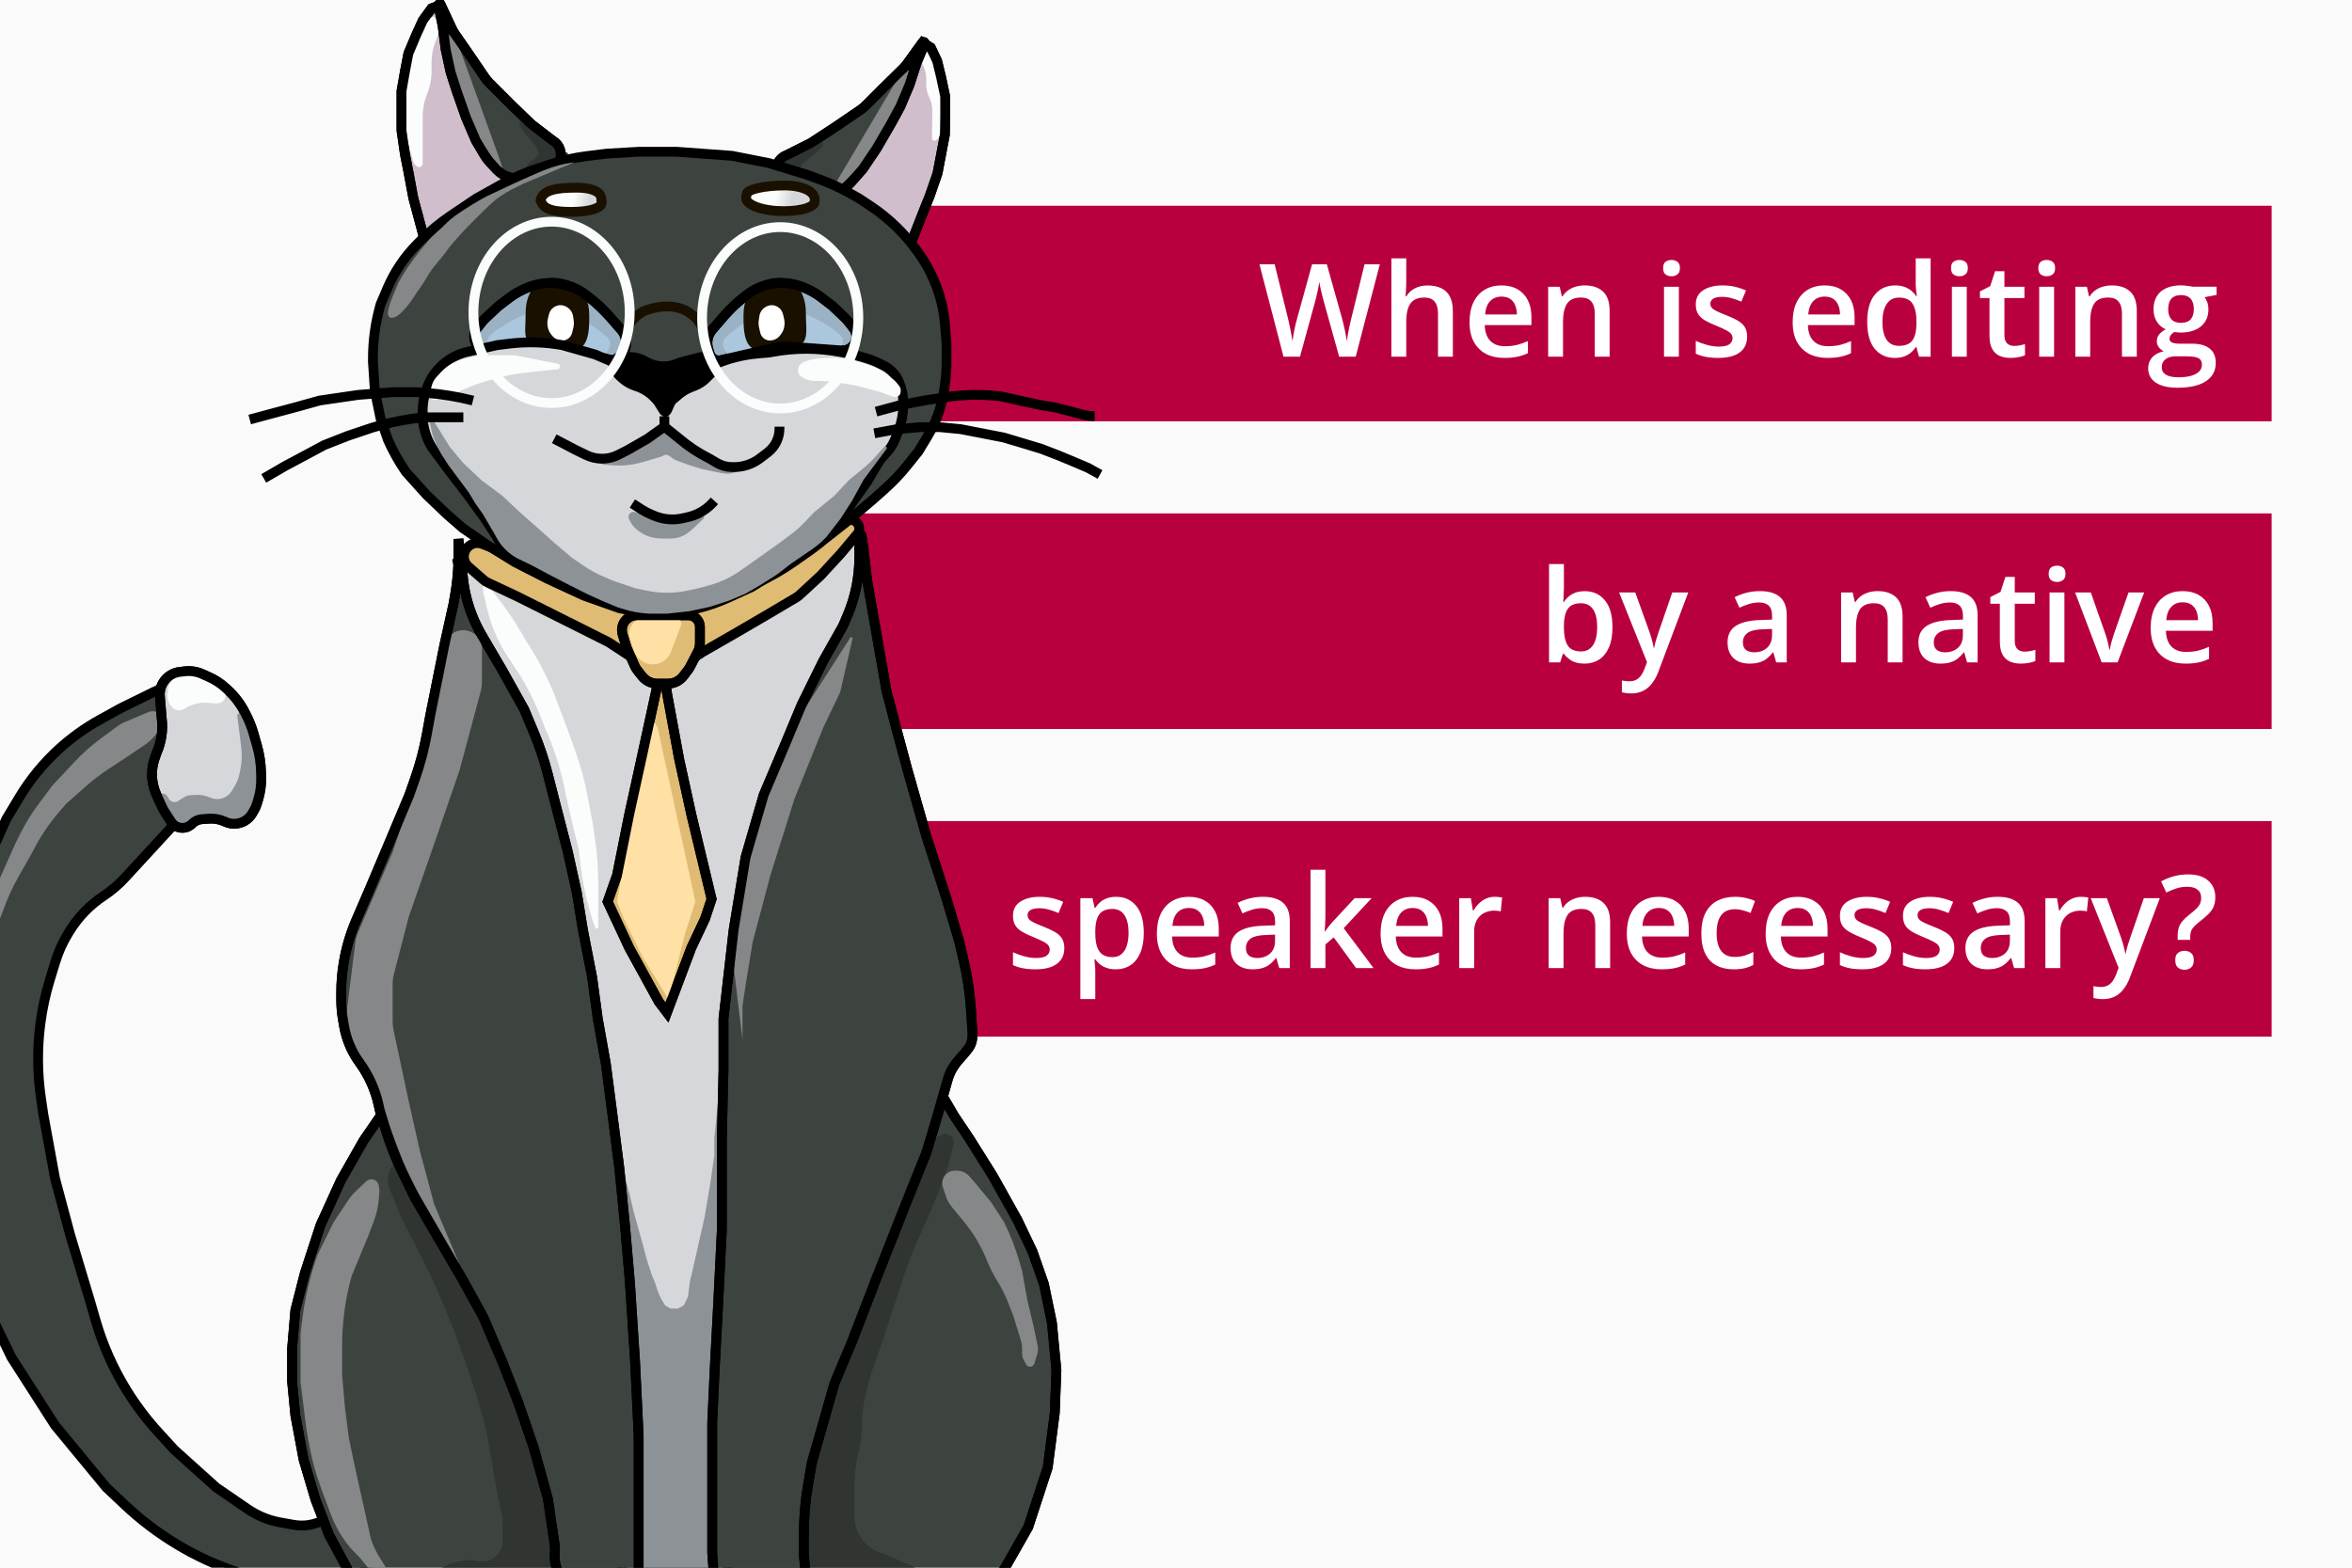 <?xml version="1.0" encoding="UTF-8"?> <svg xmlns="http://www.w3.org/2000/svg" width="1200" height="800" viewBox="0 0 1200 800" fill="none"><g clip-path="url(#clip0_112_988)"><rect width="1200" height="800" fill="#FAFAFA"></rect><rect x="383" y="105" width="776" height="110" fill="#B9003E"></rect><rect x="284" y="262" width="875" height="110" fill="#B9003E"></rect><rect x="323" y="419" width="836" height="110" fill="#B9003E"></rect><path d="M703.999 134.885L691.688 182H683.245L675.382 153.77C675.188 153.082 674.974 152.266 674.737 151.32C674.501 150.375 674.265 149.408 674.028 148.42C673.813 147.432 673.62 146.529 673.448 145.713C673.298 144.875 673.19 144.23 673.126 143.779C673.083 144.23 672.986 144.864 672.836 145.681C672.686 146.497 672.503 147.399 672.288 148.388C672.095 149.354 671.88 150.321 671.644 151.288C671.407 152.233 671.192 153.071 670.999 153.802L663.265 182H654.854L642.575 134.885H650.342L657.142 162.503C657.356 163.384 657.571 164.34 657.786 165.371C658.022 166.381 658.237 167.401 658.431 168.433C658.646 169.464 658.839 170.474 659.011 171.462C659.183 172.429 659.322 173.31 659.43 174.104C659.537 173.288 659.677 172.386 659.849 171.397C660.021 170.388 660.203 169.367 660.396 168.336C660.611 167.283 660.826 166.273 661.041 165.307C661.277 164.34 661.514 163.47 661.75 162.696L669.42 134.885H676.961L684.792 162.793C685.028 163.588 685.254 164.479 685.469 165.468C685.705 166.456 685.931 167.466 686.146 168.497C686.36 169.528 686.554 170.527 686.726 171.494C686.897 172.461 687.037 173.331 687.145 174.104C687.295 173.052 687.488 171.849 687.725 170.495C687.961 169.142 688.229 167.767 688.53 166.37C688.831 164.974 689.132 163.685 689.433 162.503L696.2 134.885H703.999ZM717.47 131.855V144.456C717.47 145.767 717.427 147.045 717.341 148.291C717.276 149.537 717.201 150.504 717.115 151.191H717.534C718.286 149.945 719.21 148.925 720.306 148.13C721.401 147.313 722.626 146.701 723.979 146.293C725.354 145.885 726.815 145.681 728.362 145.681C731.091 145.681 733.411 146.143 735.323 147.066C737.235 147.969 738.696 149.376 739.706 151.288C740.737 153.2 741.253 155.682 741.253 158.732V182H733.68V160.15C733.68 157.379 733.11 155.306 731.972 153.931C730.833 152.534 729.071 151.836 726.687 151.836C724.388 151.836 722.562 152.319 721.208 153.286C719.876 154.231 718.92 155.639 718.34 157.508C717.76 159.355 717.47 161.611 717.47 164.275V182H709.896V131.855H717.47ZM766.067 145.648C769.247 145.648 771.976 146.304 774.253 147.614C776.53 148.925 778.281 150.783 779.506 153.189C780.73 155.596 781.343 158.475 781.343 161.826V165.887H757.527C757.613 169.346 758.537 172.01 760.299 173.879C762.082 175.748 764.574 176.683 767.775 176.683C770.053 176.683 772.094 176.468 773.898 176.038C775.725 175.587 777.604 174.932 779.538 174.072V180.228C777.755 181.065 775.939 181.678 774.092 182.064C772.244 182.451 770.031 182.645 767.453 182.645C763.951 182.645 760.868 181.968 758.204 180.614C755.562 179.239 753.488 177.198 751.984 174.491C750.502 171.784 749.761 168.422 749.761 164.404C749.761 160.408 750.438 157.014 751.791 154.221C753.145 151.428 755.046 149.301 757.495 147.84C759.944 146.379 762.802 145.648 766.067 145.648ZM766.067 151.353C763.683 151.353 761.749 152.126 760.267 153.673C758.806 155.22 757.946 157.486 757.688 160.473H773.931C773.909 158.689 773.608 157.11 773.028 155.735C772.47 154.36 771.61 153.286 770.45 152.513C769.312 151.739 767.851 151.353 766.067 151.353ZM808.478 145.648C812.495 145.648 815.621 146.69 817.855 148.774C820.111 150.837 821.239 154.156 821.239 158.732V182H813.666V160.15C813.666 157.379 813.097 155.306 811.958 153.931C810.819 152.534 809.058 151.836 806.673 151.836C803.214 151.836 800.808 152.899 799.454 155.026C798.122 157.153 797.456 160.236 797.456 164.275V182H789.883V146.325H795.78L796.844 151.159H797.263C798.036 149.913 798.992 148.893 800.131 148.098C801.291 147.281 802.58 146.669 803.998 146.261C805.438 145.853 806.931 145.648 808.478 145.648ZM856.56 146.325V182H848.986V146.325H856.56ZM852.821 132.661C853.981 132.661 854.98 132.973 855.818 133.596C856.678 134.219 857.107 135.293 857.107 136.818C857.107 138.322 856.678 139.396 855.818 140.041C854.98 140.664 853.981 140.976 852.821 140.976C851.618 140.976 850.598 140.664 849.76 140.041C848.943 139.396 848.535 138.322 848.535 136.818C848.535 135.293 848.943 134.219 849.76 133.596C850.598 132.973 851.618 132.661 852.821 132.661ZM891.396 171.816C891.396 174.158 890.827 176.135 889.688 177.746C888.55 179.357 886.885 180.582 884.693 181.42C882.523 182.236 879.859 182.645 876.701 182.645C874.209 182.645 872.061 182.462 870.256 182.097C868.473 181.753 866.786 181.216 865.196 180.485V173.943C866.894 174.738 868.795 175.426 870.9 176.006C873.027 176.586 875.036 176.876 876.927 176.876C879.419 176.876 881.213 176.489 882.309 175.716C883.404 174.921 883.952 173.868 883.952 172.558C883.952 171.784 883.727 171.097 883.275 170.495C882.846 169.872 882.029 169.238 880.826 168.594C879.645 167.928 877.904 167.133 875.605 166.209C873.35 165.307 871.448 164.404 869.901 163.502C868.354 162.6 867.184 161.515 866.389 160.247C865.594 158.958 865.196 157.314 865.196 155.316C865.196 152.158 866.442 149.763 868.935 148.13C871.448 146.476 874.768 145.648 878.893 145.648C881.084 145.648 883.146 145.874 885.08 146.325C887.035 146.755 888.947 147.389 890.816 148.227L888.432 153.931C886.82 153.222 885.198 152.642 883.565 152.19C881.954 151.718 880.311 151.481 878.635 151.481C876.68 151.481 875.187 151.782 874.155 152.384C873.146 152.985 872.641 153.845 872.641 154.962C872.641 155.8 872.888 156.509 873.382 157.089C873.876 157.669 874.725 158.249 875.928 158.829C877.152 159.409 878.85 160.129 881.02 160.988C883.146 161.805 884.983 162.664 886.53 163.566C888.099 164.447 889.302 165.532 890.14 166.821C890.978 168.11 891.396 169.775 891.396 171.816ZM930.938 145.648C934.118 145.648 936.847 146.304 939.124 147.614C941.401 148.925 943.152 150.783 944.377 153.189C945.602 155.596 946.214 158.475 946.214 161.826V165.887H922.398C922.484 169.346 923.408 172.01 925.17 173.879C926.953 175.748 929.445 176.683 932.646 176.683C934.924 176.683 936.965 176.468 938.77 176.038C940.596 175.587 942.476 174.932 944.409 174.072V180.228C942.626 181.065 940.811 181.678 938.963 182.064C937.115 182.451 934.902 182.645 932.324 182.645C928.822 182.645 925.739 181.968 923.075 180.614C920.433 179.239 918.359 177.198 916.855 174.491C915.373 171.784 914.632 168.422 914.632 164.404C914.632 160.408 915.309 157.014 916.662 154.221C918.016 151.428 919.917 149.301 922.366 147.84C924.815 146.379 927.673 145.648 930.938 145.648ZM930.938 151.353C928.554 151.353 926.62 152.126 925.138 153.673C923.677 155.22 922.817 157.486 922.56 160.473H938.802C938.78 158.689 938.479 157.11 937.899 155.735C937.341 154.36 936.481 153.286 935.321 152.513C934.183 151.739 932.722 151.353 930.938 151.353ZM966.742 182.645C962.488 182.645 959.072 181.098 956.494 178.004C953.938 174.889 952.659 170.302 952.659 164.243C952.659 158.12 953.959 153.49 956.559 150.354C959.18 147.217 962.628 145.648 966.903 145.648C968.708 145.648 970.287 145.896 971.641 146.39C972.994 146.862 974.154 147.507 975.121 148.323C976.109 149.14 976.947 150.053 977.635 151.062H977.989C977.882 150.396 977.753 149.44 977.603 148.194C977.474 146.927 977.409 145.756 977.409 144.682V131.855H985.015V182H979.085L977.731 177.134H977.409C976.765 178.165 975.948 179.1 974.96 179.938C973.993 180.754 972.833 181.409 971.479 181.903C970.147 182.397 968.568 182.645 966.742 182.645ZM968.869 176.489C972.113 176.489 974.401 175.555 975.733 173.686C977.065 171.816 977.753 169.013 977.796 165.274V164.275C977.796 160.279 977.151 157.218 975.862 155.091C974.573 152.942 972.221 151.868 968.805 151.868C966.076 151.868 963.992 152.975 962.553 155.188C961.135 157.379 960.426 160.44 960.426 164.372C960.426 168.304 961.135 171.312 962.553 173.396C963.992 175.458 966.098 176.489 968.869 176.489ZM1003.45 146.325V182H995.875V146.325H1003.45ZM999.71 132.661C1000.87 132.661 1001.87 132.973 1002.71 133.596C1003.57 134.219 1004 135.293 1004 136.818C1004 138.322 1003.57 139.396 1002.71 140.041C1001.87 140.664 1000.87 140.976 999.71 140.976C998.507 140.976 997.486 140.664 996.648 140.041C995.832 139.396 995.424 138.322 995.424 136.818C995.424 135.293 995.832 134.219 996.648 133.596C997.486 132.973 998.507 132.661 999.71 132.661ZM1027.59 176.521C1028.57 176.521 1029.55 176.436 1030.52 176.264C1031.49 176.07 1032.37 175.845 1033.16 175.587V181.323C1032.32 181.688 1031.24 182 1029.91 182.258C1028.57 182.516 1027.19 182.645 1025.75 182.645C1023.73 182.645 1021.91 182.312 1020.3 181.646C1018.69 180.958 1017.41 179.787 1016.47 178.133C1015.52 176.479 1015.05 174.19 1015.05 171.269V152.094H1010.18V148.71L1015.4 146.035L1017.89 138.397H1022.66V146.325H1032.87V152.094H1022.66V171.172C1022.66 172.977 1023.11 174.319 1024.01 175.2C1024.91 176.081 1026.1 176.521 1027.59 176.521ZM1047.99 146.325V182H1040.41V146.325H1047.99ZM1044.25 132.661C1045.41 132.661 1046.41 132.973 1047.24 133.596C1048.1 134.219 1048.53 135.293 1048.53 136.818C1048.53 138.322 1048.1 139.396 1047.24 140.041C1046.41 140.664 1045.41 140.976 1044.25 140.976C1043.04 140.976 1042.02 140.664 1041.19 140.041C1040.37 139.396 1039.96 138.322 1039.96 136.818C1039.96 135.293 1040.37 134.219 1041.19 133.596C1042.02 132.973 1043.04 132.661 1044.25 132.661ZM1077.44 145.648C1081.46 145.648 1084.58 146.69 1086.82 148.774C1089.07 150.837 1090.2 154.156 1090.2 158.732V182H1082.63V160.15C1082.63 157.379 1082.06 155.306 1080.92 153.931C1079.78 152.534 1078.02 151.836 1075.64 151.836C1072.18 151.836 1069.77 152.899 1068.42 155.026C1067.08 157.153 1066.42 160.236 1066.42 164.275V182H1058.85V146.325H1064.74L1065.81 151.159H1066.23C1067 149.913 1067.96 148.893 1069.09 148.098C1070.25 147.281 1071.54 146.669 1072.96 146.261C1074.4 145.853 1075.89 145.648 1077.44 145.648ZM1110.99 197.855C1106.15 197.855 1102.45 196.985 1099.87 195.245C1097.29 193.505 1096 191.066 1096 187.93C1096 185.738 1096.69 183.88 1098.07 182.354C1099.44 180.851 1101.41 179.809 1103.96 179.229C1103 178.799 1102.16 178.133 1101.45 177.23C1100.76 176.307 1100.42 175.286 1100.42 174.169C1100.42 172.837 1100.79 171.698 1101.55 170.753C1102.3 169.808 1103.43 168.895 1104.93 168.014C1103.06 167.219 1101.56 165.93 1100.42 164.146C1099.3 162.342 1098.74 160.226 1098.74 157.798C1098.74 155.22 1099.29 153.028 1100.39 151.224C1101.48 149.397 1103.08 148.012 1105.19 147.066C1107.29 146.1 1109.84 145.616 1112.83 145.616C1113.47 145.616 1114.17 145.659 1114.92 145.745C1115.69 145.81 1116.4 145.896 1117.05 146.003C1117.71 146.089 1118.22 146.186 1118.56 146.293H1130.9V150.515L1124.85 151.643C1125.43 152.459 1125.89 153.394 1126.23 154.446C1126.58 155.478 1126.75 156.605 1126.75 157.83C1126.75 161.525 1125.47 164.437 1122.91 166.563C1120.38 168.669 1116.88 169.722 1112.41 169.722C1111.33 169.679 1110.29 169.593 1109.28 169.464C1108.51 169.937 1107.92 170.463 1107.51 171.043C1107.1 171.602 1106.9 172.235 1106.9 172.944C1106.9 173.524 1107.1 173.997 1107.51 174.362C1107.92 174.706 1108.52 174.964 1109.31 175.136C1110.13 175.308 1111.12 175.394 1112.28 175.394H1118.43C1122.34 175.394 1125.33 176.221 1127.39 177.875C1129.45 179.529 1130.49 181.957 1130.49 185.158C1130.49 189.219 1128.81 192.345 1125.46 194.536C1122.11 196.749 1117.28 197.855 1110.99 197.855ZM1111.28 192.538C1113.92 192.538 1116.14 192.28 1117.95 191.765C1119.75 191.249 1121.12 190.508 1122.04 189.541C1122.97 188.596 1123.43 187.468 1123.43 186.157C1123.43 184.997 1123.14 184.105 1122.56 183.482C1121.98 182.859 1121.11 182.43 1119.95 182.193C1118.79 181.957 1117.35 181.839 1115.63 181.839H1110.02C1108.62 181.839 1107.39 182.054 1106.32 182.483C1105.24 182.935 1104.4 183.579 1103.8 184.417C1103.22 185.255 1102.93 186.265 1102.93 187.446C1102.93 189.079 1103.65 190.336 1105.09 191.217C1106.55 192.098 1108.61 192.538 1111.28 192.538ZM1112.76 164.759C1114.97 164.759 1116.62 164.157 1117.69 162.954C1118.77 161.729 1119.3 160.011 1119.3 157.798C1119.3 155.392 1118.74 153.587 1117.63 152.384C1116.53 151.181 1114.9 150.579 1112.73 150.579C1110.6 150.579 1108.98 151.191 1107.86 152.416C1106.77 153.641 1106.22 155.456 1106.22 157.862C1106.22 160.032 1106.77 161.729 1107.86 162.954C1108.98 164.157 1110.61 164.759 1112.76 164.759ZM797.907 287.855V299.94C797.907 301.337 797.864 302.712 797.778 304.065C797.714 305.397 797.649 306.439 797.585 307.191H797.907C798.874 305.645 800.217 304.345 801.936 303.292C803.676 302.218 805.899 301.681 808.606 301.681C812.839 301.681 816.244 303.238 818.822 306.354C821.4 309.447 822.689 314.034 822.689 320.114C822.689 324.153 822.099 327.548 820.917 330.298C819.735 333.048 818.07 335.132 815.922 336.55C813.795 337.946 811.292 338.645 808.413 338.645C805.706 338.645 803.515 338.15 801.839 337.162C800.185 336.152 798.885 334.981 797.939 333.649H797.392L796.006 338H790.334V287.855H797.907ZM806.608 307.836C804.46 307.836 802.752 308.266 801.484 309.125C800.238 309.984 799.336 311.273 798.777 312.992C798.219 314.689 797.929 316.849 797.907 319.47V320.146C797.907 324.121 798.53 327.161 799.776 329.267C801.044 331.372 803.343 332.425 806.673 332.425C809.315 332.425 811.346 331.361 812.764 329.234C814.182 327.086 814.891 324.014 814.891 320.018C814.891 315.979 814.182 312.938 812.764 310.897C811.367 308.856 809.315 307.836 806.608 307.836ZM826.073 302.325H834.323L841.639 322.692C841.961 323.616 842.251 324.529 842.509 325.432C842.788 326.312 843.024 327.183 843.218 328.042C843.433 328.901 843.604 329.761 843.733 330.62H843.927C844.142 329.503 844.442 328.257 844.829 326.882C845.237 325.485 845.688 324.089 846.183 322.692L853.208 302.325H861.361L846.054 342.898C845.173 345.219 844.088 347.195 842.799 348.828C841.531 350.482 840.027 351.729 838.287 352.566C836.547 353.426 834.56 353.855 832.325 353.855C831.251 353.855 830.316 353.791 829.521 353.662C828.727 353.555 828.05 353.437 827.491 353.308V347.249C827.942 347.356 828.512 347.453 829.199 347.539C829.887 347.625 830.596 347.668 831.326 347.668C832.68 347.668 833.851 347.399 834.839 346.862C835.827 346.325 836.665 345.562 837.353 344.574C838.04 343.607 838.609 342.501 839.061 341.255L840.317 337.903L826.073 302.325ZM897.906 301.648C902.418 301.648 905.823 302.647 908.122 304.646C910.442 306.644 911.603 309.759 911.603 313.991V338H906.221L904.771 332.94H904.513C903.503 334.229 902.461 335.293 901.387 336.131C900.312 336.969 899.066 337.592 897.648 338C896.252 338.43 894.544 338.645 892.524 338.645C890.397 338.645 888.496 338.258 886.82 337.484C885.145 336.689 883.823 335.486 882.856 333.875C881.89 332.264 881.406 330.223 881.406 327.752C881.406 324.078 882.771 321.317 885.499 319.47C888.249 317.622 892.396 316.602 897.938 316.408L904.126 316.183V314.313C904.126 311.843 903.546 310.081 902.386 309.028C901.247 307.976 899.636 307.449 897.552 307.449C895.769 307.449 894.039 307.707 892.363 308.223C890.688 308.738 889.055 309.372 887.465 310.124L885.016 304.774C886.756 303.851 888.732 303.099 890.945 302.519C893.18 301.938 895.5 301.648 897.906 301.648ZM904.094 320.952L899.485 321.113C895.704 321.242 893.051 321.887 891.525 323.047C890 324.207 889.237 325.797 889.237 327.816C889.237 329.578 889.764 330.867 890.816 331.684C891.869 332.479 893.255 332.876 894.974 332.876C897.595 332.876 899.765 332.135 901.483 330.652C903.224 329.148 904.094 326.946 904.094 324.046V320.952ZM957.944 301.648C961.962 301.648 965.088 302.69 967.322 304.774C969.578 306.837 970.706 310.156 970.706 314.732V338H963.133V316.15C963.133 313.379 962.563 311.306 961.425 309.931C960.286 308.534 958.524 307.836 956.14 307.836C952.681 307.836 950.274 308.899 948.921 311.026C947.589 313.153 946.923 316.236 946.923 320.275V338H939.35V302.325H945.247L946.311 307.159H946.729C947.503 305.913 948.459 304.893 949.598 304.098C950.758 303.281 952.047 302.669 953.465 302.261C954.904 301.853 956.397 301.648 957.944 301.648ZM995.295 301.648C999.807 301.648 1003.21 302.647 1005.51 304.646C1007.83 306.644 1008.99 309.759 1008.99 313.991V338H1003.61L1002.16 332.94H1001.9C1000.89 334.229 999.85 335.293 998.775 336.131C997.701 336.969 996.455 337.592 995.037 338C993.641 338.43 991.933 338.645 989.913 338.645C987.786 338.645 985.885 338.258 984.209 337.484C982.533 336.689 981.212 335.486 980.245 333.875C979.278 332.264 978.795 330.223 978.795 327.752C978.795 324.078 980.159 321.317 982.888 319.47C985.638 317.622 989.784 316.602 995.327 316.408L1001.51 316.183V314.313C1001.51 311.843 1000.93 310.081 999.774 309.028C998.636 307.976 997.024 307.449 994.94 307.449C993.157 307.449 991.428 307.707 989.752 308.223C988.076 308.738 986.443 309.372 984.854 310.124L982.404 304.774C984.145 303.851 986.121 303.099 988.334 302.519C990.568 301.938 992.889 301.648 995.295 301.648ZM1001.48 320.952L996.874 321.113C993.093 321.242 990.439 321.887 988.914 323.047C987.389 324.207 986.626 325.797 986.626 327.816C986.626 329.578 987.152 330.867 988.205 331.684C989.258 332.479 990.644 332.876 992.362 332.876C994.983 332.876 997.153 332.135 998.872 330.652C1000.61 329.148 1001.48 326.946 1001.48 324.046V320.952ZM1032.87 332.521C1033.86 332.521 1034.84 332.436 1035.8 332.264C1036.77 332.07 1037.65 331.845 1038.45 331.587V337.323C1037.61 337.688 1036.52 338 1035.19 338.258C1033.86 338.516 1032.47 338.645 1031.03 338.645C1029.01 338.645 1027.2 338.312 1025.59 337.646C1023.98 336.958 1022.7 335.787 1021.75 334.133C1020.81 332.479 1020.33 330.19 1020.33 327.269V308.094H1015.47V304.71L1020.69 302.035L1023.17 294.397H1027.94V302.325H1038.16V308.094H1027.94V327.172C1027.94 328.977 1028.39 330.319 1029.29 331.2C1030.2 332.081 1031.39 332.521 1032.87 332.521ZM1053.27 302.325V338H1045.7V302.325H1053.27ZM1049.53 288.661C1050.69 288.661 1051.69 288.973 1052.53 289.596C1053.39 290.219 1053.82 291.293 1053.82 292.818C1053.82 294.322 1053.39 295.396 1052.53 296.041C1051.69 296.664 1050.69 296.976 1049.53 296.976C1048.33 296.976 1047.31 296.664 1046.47 296.041C1045.65 295.396 1045.25 294.322 1045.25 292.818C1045.25 291.293 1045.65 290.219 1046.47 289.596C1047.31 288.973 1048.33 288.661 1049.53 288.661ZM1072.28 338L1058.72 302.325H1066.74L1074.09 323.272C1074.56 324.604 1074.99 326.044 1075.38 327.591C1075.76 329.138 1076.03 330.438 1076.18 331.49H1076.44C1076.59 330.395 1076.88 329.084 1077.31 327.559C1077.74 326.012 1078.18 324.583 1078.63 323.272L1085.98 302.325H1093.97L1080.41 338H1072.28ZM1113.6 301.648C1116.78 301.648 1119.51 302.304 1121.78 303.614C1124.06 304.925 1125.81 306.783 1127.04 309.189C1128.26 311.596 1128.87 314.475 1128.87 317.826V321.887H1105.06C1105.14 325.346 1106.07 328.01 1107.83 329.879C1109.61 331.748 1112.11 332.683 1115.31 332.683C1117.58 332.683 1119.62 332.468 1121.43 332.038C1123.26 331.587 1125.14 330.932 1127.07 330.072V336.228C1125.29 337.065 1123.47 337.678 1121.62 338.064C1119.78 338.451 1117.56 338.645 1114.98 338.645C1111.48 338.645 1108.4 337.968 1105.74 336.614C1103.09 335.239 1101.02 333.198 1099.52 330.491C1098.03 327.784 1097.29 324.422 1097.29 320.404C1097.29 316.408 1097.97 313.014 1099.32 310.221C1100.68 307.428 1102.58 305.301 1105.03 303.84C1107.48 302.379 1110.33 301.648 1113.6 301.648ZM1113.6 307.353C1111.21 307.353 1109.28 308.126 1107.8 309.673C1106.34 311.22 1105.48 313.486 1105.22 316.473H1121.46C1121.44 314.689 1121.14 313.11 1120.56 311.735C1120 310.36 1119.14 309.286 1117.98 308.513C1116.84 307.739 1115.38 307.353 1113.6 307.353ZM543.027 483.816C543.027 486.158 542.458 488.135 541.319 489.746C540.181 491.357 538.516 492.582 536.324 493.42C534.154 494.236 531.49 494.645 528.332 494.645C525.84 494.645 523.691 494.462 521.887 494.097C520.104 493.753 518.417 493.216 516.827 492.485V485.943C518.524 486.738 520.426 487.426 522.531 488.006C524.658 488.586 526.667 488.876 528.558 488.876C531.05 488.876 532.844 488.489 533.939 487.716C535.035 486.921 535.583 485.868 535.583 484.558C535.583 483.784 535.357 483.097 534.906 482.495C534.477 481.872 533.66 481.238 532.457 480.594C531.275 479.928 529.535 479.133 527.236 478.209C524.98 477.307 523.079 476.404 521.532 475.502C519.985 474.6 518.814 473.515 518.02 472.247C517.225 470.958 516.827 469.314 516.827 467.316C516.827 464.158 518.073 461.763 520.565 460.13C523.079 458.476 526.398 457.648 530.523 457.648C532.715 457.648 534.777 457.874 536.711 458.325C538.666 458.755 540.578 459.389 542.447 460.227L540.062 465.931C538.451 465.222 536.829 464.642 535.196 464.19C533.585 463.718 531.941 463.481 530.266 463.481C528.311 463.481 526.817 463.782 525.786 464.384C524.776 464.985 524.271 465.845 524.271 466.962C524.271 467.8 524.519 468.509 525.013 469.089C525.507 469.669 526.355 470.249 527.559 470.829C528.783 471.409 530.48 472.129 532.65 472.988C534.777 473.805 536.614 474.664 538.161 475.566C539.729 476.447 540.933 477.532 541.771 478.821C542.608 480.11 543.027 481.775 543.027 483.816ZM569.518 457.648C573.75 457.648 577.145 459.195 579.701 462.289C582.279 465.383 583.568 469.98 583.568 476.082C583.568 480.121 582.967 483.526 581.764 486.298C580.582 489.048 578.917 491.132 576.769 492.55C574.642 493.946 572.16 494.645 569.324 494.645C567.52 494.645 565.951 494.408 564.619 493.936C563.287 493.463 562.148 492.851 561.203 492.099C560.258 491.325 559.463 490.487 558.818 489.585H558.367C558.475 490.444 558.571 491.4 558.657 492.453C558.765 493.484 558.818 494.43 558.818 495.289V509.823H551.213V458.325H557.4L558.464 463.256H558.818C559.484 462.246 560.29 461.312 561.235 460.452C562.202 459.593 563.362 458.916 564.716 458.422C566.091 457.906 567.691 457.648 569.518 457.648ZM567.487 463.836C565.403 463.836 563.728 464.255 562.46 465.093C561.214 465.909 560.301 467.145 559.721 468.799C559.162 470.453 558.861 472.526 558.818 475.019V476.082C558.818 478.725 559.087 480.97 559.624 482.817C560.183 484.644 561.096 486.04 562.363 487.007C563.652 487.952 565.393 488.425 567.584 488.425C569.432 488.425 570.957 487.92 572.16 486.91C573.385 485.9 574.298 484.461 574.899 482.592C575.501 480.723 575.802 478.521 575.802 475.985C575.802 472.14 575.114 469.153 573.739 467.026C572.386 464.899 570.302 463.836 567.487 463.836ZM606.546 457.648C609.726 457.648 612.454 458.304 614.731 459.614C617.009 460.925 618.76 462.783 619.984 465.189C621.209 467.596 621.821 470.475 621.821 473.826V477.887H598.006C598.092 481.346 599.016 484.01 600.777 485.879C602.561 487.748 605.053 488.683 608.254 488.683C610.531 488.683 612.572 488.468 614.377 488.038C616.203 487.587 618.083 486.932 620.017 486.072V492.228C618.233 493.065 616.418 493.678 614.57 494.064C612.723 494.451 610.51 494.645 607.932 494.645C604.43 494.645 601.347 493.968 598.683 492.614C596.04 491.239 593.967 489.198 592.463 486.491C590.98 483.784 590.239 480.422 590.239 476.404C590.239 472.408 590.916 469.014 592.27 466.221C593.623 463.428 595.524 461.301 597.974 459.84C600.423 458.379 603.28 457.648 606.546 457.648ZM606.546 463.353C604.161 463.353 602.228 464.126 600.745 465.673C599.284 467.22 598.425 469.486 598.167 472.473H614.409C614.388 470.689 614.087 469.11 613.507 467.735C612.948 466.36 612.089 465.286 610.929 464.513C609.79 463.739 608.329 463.353 606.546 463.353ZM644.348 457.648C648.859 457.648 652.265 458.647 654.563 460.646C656.884 462.644 658.044 465.759 658.044 469.991V494H652.662L651.212 488.94H650.954C649.944 490.229 648.902 491.293 647.828 492.131C646.754 492.969 645.508 493.592 644.09 494C642.693 494.43 640.985 494.645 638.966 494.645C636.839 494.645 634.938 494.258 633.262 493.484C631.586 492.689 630.265 491.486 629.298 489.875C628.331 488.264 627.848 486.223 627.848 483.752C627.848 480.078 629.212 477.317 631.94 475.47C634.69 473.622 638.837 472.602 644.38 472.408L650.567 472.183V470.313C650.567 467.843 649.987 466.081 648.827 465.028C647.688 463.976 646.077 463.449 643.993 463.449C642.21 463.449 640.48 463.707 638.805 464.223C637.129 464.738 635.496 465.372 633.906 466.124L631.457 460.774C633.197 459.851 635.174 459.099 637.387 458.519C639.621 457.938 641.941 457.648 644.348 457.648ZM650.535 476.952L645.927 477.113C642.146 477.242 639.492 477.887 637.967 479.047C636.441 480.207 635.679 481.797 635.679 483.816C635.679 485.578 636.205 486.867 637.258 487.684C638.311 488.479 639.696 488.876 641.415 488.876C644.036 488.876 646.206 488.135 647.925 486.652C649.665 485.148 650.535 482.946 650.535 480.046V476.952ZM676.22 443.855V468.09C676.22 469.186 676.177 470.389 676.091 471.699C676.005 472.988 675.919 474.202 675.833 475.341H675.994C676.553 474.589 677.219 473.708 677.992 472.698C678.787 471.688 679.539 470.808 680.248 470.056L691.141 458.325H699.842L685.565 473.665L700.776 494H691.882L680.474 478.338L676.22 481.979V494H668.646V443.855H676.22ZM720.692 457.648C723.872 457.648 726.601 458.304 728.878 459.614C731.155 460.925 732.906 462.783 734.131 465.189C735.355 467.596 735.968 470.475 735.968 473.826V477.887H712.152C712.238 481.346 713.162 484.01 714.924 485.879C716.707 487.748 719.199 488.683 722.4 488.683C724.678 488.683 726.719 488.468 728.523 488.038C730.35 487.587 732.229 486.932 734.163 486.072V492.228C732.38 493.065 730.564 493.678 728.717 494.064C726.869 494.451 724.656 494.645 722.078 494.645C718.576 494.645 715.493 493.968 712.829 492.614C710.187 491.239 708.113 489.198 706.609 486.491C705.127 483.784 704.386 480.422 704.386 476.404C704.386 472.408 705.062 469.014 706.416 466.221C707.77 463.428 709.671 461.301 712.12 459.84C714.569 458.379 717.427 457.648 720.692 457.648ZM720.692 463.353C718.308 463.353 716.374 464.126 714.892 465.673C713.431 467.22 712.571 469.486 712.313 472.473H728.556C728.534 470.689 728.233 469.11 727.653 467.735C727.095 466.36 726.235 465.286 725.075 464.513C723.937 463.739 722.476 463.353 720.692 463.353ZM762.587 457.648C763.188 457.648 763.844 457.681 764.553 457.745C765.262 457.81 765.874 457.896 766.39 458.003L765.681 465.093C765.229 464.964 764.671 464.867 764.005 464.803C763.36 464.738 762.78 464.706 762.265 464.706C760.911 464.706 759.622 464.932 758.397 465.383C757.173 465.812 756.088 466.479 755.143 467.381C754.197 468.262 753.456 469.368 752.919 470.7C752.382 472.032 752.113 473.579 752.113 475.341V494H744.508V458.325H750.438L751.469 464.609H751.823C752.532 463.342 753.413 462.182 754.466 461.129C755.519 460.076 756.722 459.238 758.075 458.615C759.45 457.971 760.954 457.648 762.587 457.648ZM808.735 457.648C812.753 457.648 815.879 458.69 818.113 460.774C820.369 462.837 821.497 466.156 821.497 470.732V494H813.924V472.15C813.924 469.379 813.354 467.306 812.216 465.931C811.077 464.534 809.315 463.836 806.931 463.836C803.472 463.836 801.065 464.899 799.712 467.026C798.38 469.153 797.714 472.236 797.714 476.275V494H790.141V458.325H796.038L797.102 463.159H797.521C798.294 461.913 799.25 460.893 800.389 460.098C801.549 459.281 802.838 458.669 804.256 458.261C805.695 457.853 807.188 457.648 808.735 457.648ZM846.312 457.648C849.491 457.648 852.22 458.304 854.497 459.614C856.774 460.925 858.525 462.783 859.75 465.189C860.975 467.596 861.587 470.475 861.587 473.826V477.887H837.771C837.857 481.346 838.781 484.01 840.543 485.879C842.326 487.748 844.818 488.683 848.02 488.683C850.297 488.683 852.338 488.468 854.143 488.038C855.969 487.587 857.849 486.932 859.782 486.072V492.228C857.999 493.065 856.184 493.678 854.336 494.064C852.488 494.451 850.275 494.645 847.697 494.645C844.195 494.645 841.112 493.968 838.448 492.614C835.806 491.239 833.732 489.198 832.229 486.491C830.746 483.784 830.005 480.422 830.005 476.404C830.005 472.408 830.682 469.014 832.035 466.221C833.389 463.428 835.29 461.301 837.739 459.84C840.188 458.379 843.046 457.648 846.312 457.648ZM846.312 463.353C843.927 463.353 841.993 464.126 840.511 465.673C839.05 467.22 838.19 469.486 837.933 472.473H854.175C854.153 470.689 853.853 469.11 853.272 467.735C852.714 466.36 851.854 465.286 850.694 464.513C849.556 463.739 848.095 463.353 846.312 463.353ZM884.5 494.645C881.127 494.645 878.205 493.989 875.734 492.679C873.264 491.368 871.362 489.359 870.03 486.652C868.698 483.945 868.032 480.508 868.032 476.34C868.032 472 868.763 468.455 870.224 465.705C871.685 462.955 873.704 460.925 876.282 459.614C878.882 458.304 881.857 457.648 885.209 457.648C887.336 457.648 889.259 457.863 890.978 458.293C892.718 458.701 894.189 459.206 895.393 459.808L893.137 465.866C891.826 465.329 890.483 464.878 889.108 464.513C887.733 464.147 886.412 463.965 885.145 463.965C883.061 463.965 881.32 464.427 879.924 465.351C878.549 466.274 877.518 467.649 876.83 469.476C876.164 471.302 875.831 473.568 875.831 476.275C875.831 478.896 876.175 481.109 876.862 482.914C877.55 484.697 878.57 486.051 879.924 486.975C881.277 487.877 882.942 488.328 884.919 488.328C886.874 488.328 888.625 488.092 890.172 487.619C891.719 487.146 893.18 486.534 894.555 485.782V492.356C893.201 493.13 891.751 493.699 890.204 494.064C888.657 494.451 886.756 494.645 884.5 494.645ZM917.146 457.648C920.325 457.648 923.054 458.304 925.331 459.614C927.608 460.925 929.359 462.783 930.584 465.189C931.809 467.596 932.421 470.475 932.421 473.826V477.887H908.605C908.691 481.346 909.615 484.01 911.377 485.879C913.16 487.748 915.652 488.683 918.854 488.683C921.131 488.683 923.172 488.468 924.977 488.038C926.803 487.587 928.683 486.932 930.616 486.072V492.228C928.833 493.065 927.018 493.678 925.17 494.064C923.322 494.451 921.109 494.645 918.531 494.645C915.029 494.645 911.946 493.968 909.282 492.614C906.64 491.239 904.566 489.198 903.062 486.491C901.58 483.784 900.839 480.422 900.839 476.404C900.839 472.408 901.516 469.014 902.869 466.221C904.223 463.428 906.124 461.301 908.573 459.84C911.022 458.379 913.88 457.648 917.146 457.648ZM917.146 463.353C914.761 463.353 912.827 464.126 911.345 465.673C909.884 467.22 909.024 469.486 908.767 472.473H925.009C924.987 470.689 924.687 469.11 924.106 467.735C923.548 466.36 922.688 465.286 921.528 464.513C920.39 463.739 918.929 463.353 917.146 463.353ZM964.938 483.816C964.938 486.158 964.368 488.135 963.229 489.746C962.091 491.357 960.426 492.582 958.234 493.42C956.064 494.236 953.4 494.645 950.242 494.645C947.75 494.645 945.602 494.462 943.797 494.097C942.014 493.753 940.327 493.216 938.737 492.485V485.943C940.435 486.738 942.336 487.426 944.441 488.006C946.568 488.586 948.577 488.876 950.468 488.876C952.96 488.876 954.754 488.489 955.85 487.716C956.945 486.921 957.493 485.868 957.493 484.558C957.493 483.784 957.268 483.097 956.816 482.495C956.387 481.872 955.57 481.238 954.367 480.594C953.186 479.928 951.445 479.133 949.146 478.209C946.891 477.307 944.989 476.404 943.442 475.502C941.896 474.6 940.725 473.515 939.93 472.247C939.135 470.958 938.737 469.314 938.737 467.316C938.737 464.158 939.983 461.763 942.476 460.13C944.989 458.476 948.309 457.648 952.434 457.648C954.625 457.648 956.688 457.874 958.621 458.325C960.576 458.755 962.488 459.389 964.357 460.227L961.973 465.931C960.361 465.222 958.739 464.642 957.106 464.19C955.495 463.718 953.852 463.481 952.176 463.481C950.221 463.481 948.728 463.782 947.696 464.384C946.687 464.985 946.182 465.845 946.182 466.962C946.182 467.8 946.429 468.509 946.923 469.089C947.417 469.669 948.266 470.249 949.469 470.829C950.693 471.409 952.391 472.129 954.561 472.988C956.688 473.805 958.524 474.664 960.071 475.566C961.64 476.447 962.843 477.532 963.681 478.821C964.519 480.11 964.938 481.775 964.938 483.816ZM997.1 483.816C997.1 486.158 996.53 488.135 995.392 489.746C994.253 491.357 992.588 492.582 990.396 493.42C988.227 494.236 985.562 494.645 982.404 494.645C979.912 494.645 977.764 494.462 975.959 494.097C974.176 493.753 972.489 493.216 970.899 492.485V485.943C972.597 486.738 974.498 487.426 976.604 488.006C978.73 488.586 980.739 488.876 982.63 488.876C985.122 488.876 986.916 488.489 988.012 487.716C989.107 486.921 989.655 485.868 989.655 484.558C989.655 483.784 989.43 483.097 988.979 482.495C988.549 481.872 987.732 481.238 986.529 480.594C985.348 479.928 983.607 479.133 981.309 478.209C979.053 477.307 977.151 476.404 975.604 475.502C974.058 474.6 972.887 473.515 972.092 472.247C971.297 470.958 970.899 469.314 970.899 467.316C970.899 464.158 972.146 461.763 974.638 460.13C977.151 458.476 980.471 457.648 984.596 457.648C986.787 457.648 988.85 457.874 990.783 458.325C992.738 458.755 994.65 459.389 996.52 460.227L994.135 465.931C992.523 465.222 990.901 464.642 989.269 464.19C987.657 463.718 986.014 463.481 984.338 463.481C982.383 463.481 980.89 463.782 979.858 464.384C978.849 464.985 978.344 465.845 978.344 466.962C978.344 467.8 978.591 468.509 979.085 469.089C979.579 469.669 980.428 470.249 981.631 470.829C982.855 471.409 984.553 472.129 986.723 472.988C988.85 473.805 990.687 474.664 992.233 475.566C993.802 476.447 995.005 477.532 995.843 478.821C996.681 480.11 997.1 481.775 997.1 483.816ZM1019.27 457.648C1023.78 457.648 1027.19 458.647 1029.49 460.646C1031.81 462.644 1032.97 465.759 1032.97 469.991V494H1027.59L1026.14 488.94H1025.88C1024.87 490.229 1023.83 491.293 1022.75 492.131C1021.68 492.969 1020.43 493.592 1019.01 494C1017.62 494.43 1015.91 494.645 1013.89 494.645C1011.76 494.645 1009.86 494.258 1008.19 493.484C1006.51 492.689 1005.19 491.486 1004.22 489.875C1003.25 488.264 1002.77 486.223 1002.77 483.752C1002.77 480.078 1004.14 477.317 1006.86 475.47C1009.61 473.622 1013.76 472.602 1019.3 472.408L1025.49 472.183V470.313C1025.49 467.843 1024.91 466.081 1023.75 465.028C1022.61 463.976 1021 463.449 1018.92 463.449C1017.13 463.449 1015.4 463.707 1013.73 464.223C1012.05 464.738 1010.42 465.372 1008.83 466.124L1006.38 460.774C1008.12 459.851 1010.1 459.099 1012.31 458.519C1014.54 457.938 1016.87 457.648 1019.27 457.648ZM1025.46 476.952L1020.85 477.113C1017.07 477.242 1014.42 477.887 1012.89 479.047C1011.37 480.207 1010.6 481.797 1010.6 483.816C1010.6 485.578 1011.13 486.867 1012.18 487.684C1013.23 488.479 1014.62 488.876 1016.34 488.876C1018.96 488.876 1021.13 488.135 1022.85 486.652C1024.59 485.148 1025.46 482.946 1025.46 480.046V476.952ZM1061.65 457.648C1062.25 457.648 1062.91 457.681 1063.62 457.745C1064.32 457.81 1064.94 457.896 1065.45 458.003L1064.74 465.093C1064.29 464.964 1063.73 464.867 1063.07 464.803C1062.42 464.738 1061.84 464.706 1061.33 464.706C1059.97 464.706 1058.68 464.932 1057.46 465.383C1056.24 465.812 1055.15 466.479 1054.21 467.381C1053.26 468.262 1052.52 469.368 1051.98 470.7C1051.44 472.032 1051.18 473.579 1051.18 475.341V494H1043.57V458.325H1049.5L1050.53 464.609H1050.89C1051.59 463.342 1052.48 462.182 1053.53 461.129C1054.58 460.076 1055.78 459.238 1057.14 458.615C1058.51 457.971 1060.02 457.648 1061.65 457.648ZM1066.68 458.325H1074.93L1082.24 478.692C1082.56 479.616 1082.85 480.529 1083.11 481.432C1083.39 482.312 1083.63 483.183 1083.82 484.042C1084.04 484.901 1084.21 485.761 1084.34 486.62H1084.53C1084.75 485.503 1085.05 484.257 1085.43 482.882C1085.84 481.485 1086.29 480.089 1086.79 478.692L1093.81 458.325H1101.96L1086.66 498.898C1085.78 501.219 1084.69 503.195 1083.4 504.828C1082.13 506.482 1080.63 507.729 1078.89 508.566C1077.15 509.426 1075.16 509.855 1072.93 509.855C1071.85 509.855 1070.92 509.791 1070.12 509.662C1069.33 509.555 1068.65 509.437 1068.09 509.308V503.249C1068.55 503.356 1069.12 503.453 1069.8 503.539C1070.49 503.625 1071.2 503.668 1071.93 503.668C1073.28 503.668 1074.45 503.399 1075.44 502.862C1076.43 502.325 1077.27 501.562 1077.96 500.574C1078.64 499.607 1079.21 498.501 1079.66 497.255L1080.92 493.903L1066.68 458.325ZM1111.05 479.627V477.597C1111.05 476.007 1111.24 474.621 1111.6 473.439C1111.97 472.258 1112.58 471.151 1113.44 470.12C1114.3 469.067 1115.46 467.972 1116.92 466.833C1118.42 465.651 1119.61 464.631 1120.5 463.771C1121.4 462.912 1122.04 462.053 1122.43 461.193C1122.84 460.312 1123.04 459.292 1123.04 458.132C1123.04 456.306 1122.42 454.92 1121.17 453.975C1119.95 453.008 1118.22 452.524 1115.98 452.524C1114.01 452.524 1112.15 452.804 1110.41 453.362C1108.67 453.921 1106.95 454.619 1105.25 455.457L1102.58 449.785C1104.53 448.711 1106.65 447.852 1108.93 447.207C1111.22 446.541 1113.75 446.208 1116.5 446.208C1120.88 446.208 1124.27 447.271 1126.65 449.398C1129.06 451.525 1130.26 454.329 1130.26 457.81C1130.26 459.722 1129.96 461.365 1129.36 462.74C1128.76 464.094 1127.86 465.351 1126.68 466.511C1125.52 467.649 1124.12 468.853 1122.46 470.12C1121.11 471.194 1120.07 472.129 1119.33 472.924C1118.63 473.697 1118.13 474.481 1117.85 475.276C1117.59 476.071 1117.47 477.027 1117.47 478.145V479.627H1111.05ZM1109.83 490.004C1109.83 488.242 1110.28 487.007 1111.18 486.298C1112.11 485.567 1113.23 485.202 1114.57 485.202C1115.85 485.202 1116.96 485.567 1117.88 486.298C1118.81 487.007 1119.27 488.242 1119.27 490.004C1119.27 491.723 1118.81 492.969 1117.88 493.742C1116.96 494.494 1115.85 494.87 1114.57 494.87C1113.23 494.87 1112.11 494.494 1111.18 493.742C1110.28 492.969 1109.83 491.723 1109.83 490.004Z" fill="white"></path><path d="M168.203 774.008L165.032 775.701C160.365 778.192 154.995 779.04 149.787 778.108L143.095 776.911C137.061 775.831 131.327 773.479 126.274 770.012L110.307 759.056L88.936 739.822L80.82 730.935C74.762 724.303 69.337 717.119 64.616 709.477C57.73 698.331 52.395 686.298 48.759 673.711L46.068 664.394L35.759 630.074L28.091 601.412L22.056 568.349L20.867 560.141C19.07 547.735 18.973 535.096 20.566 522.663C21.555 514.937 23.203 507.28 25.484 499.833L28.243 490.827C29.811 485.707 32.022 480.805 34.822 476.24L35.407 475.286C39.862 468.023 45.853 461.822 52.959 457.12C56.899 454.514 60.507 451.439 63.706 447.963L98.772 409.855C104.884 403.213 108.764 394.826 109.87 385.868L112.975 360.698C113.69 354.905 110.222 349.412 104.685 347.567C102.526 346.847 100.208 346.742 97.992 347.266L88.426 349.524C85.005 350.332 81.686 351.522 78.532 353.072L61.53 361.425L51.054 367.205C43.482 371.383 36.428 376.438 30.039 382.267C22.161 389.454 15.369 397.748 9.876 406.888L3.199 417.996L-11.383 450.556L-21.189 483.116L-27.6 516.555L-30.24 557.286L-29.209 572.853C-28.138 589.016 -25.76 605.066 -22.098 620.845L-19.052 633.971L-7.863 664.394L5.839 692.679L28.091 727.376L54.239 759.056L63.73 767.999C71.878 775.675 80.833 782.446 90.439 788.193L91.098 788.587C100.19 794.027 109.841 798.473 119.883 801.849L124.864 803.524C130.9 805.553 137.124 806.973 143.443 807.763L160.696 809.92C165.574 810.53 170.527 809.879 175.081 808.03L178.534 806.628C182.615 804.971 185.976 801.919 188.017 798.016L189.519 795.145C193.867 786.833 190.007 776.587 181.255 773.21C176.995 771.566 172.231 771.858 168.203 774.008Z" fill="#3D433F" stroke="black" stroke-width="5"></path><path d="M63.087 368.739L75.682 363.399C79.687 361.702 84.012 365.024 83.403 369.332C83.24 370.485 82.721 371.559 81.918 372.403L77.716 376.823C76.483 378.12 75.113 379.278 73.629 380.278L64.296 386.568L55.407 392.394C51.365 395.044 47.52 397.982 43.903 401.188L33.873 410.076L30.443 414.029C25.04 420.254 20.428 427.123 16.71 434.479L16.273 435.345L9.261 447.719C6.816 452.035 4.694 456.527 2.915 461.157L-2.961 476.453L-10.056 495.234C-10.785 497.163 -13.646 496.641 -13.646 494.578C-13.646 494.479 -13.639 494.381 -13.623 494.283L-11.945 483.853C-11.153 478.926 -9.993 474.066 -8.475 469.313L-5.978 461.493L7.725 430.693L10.129 425.838C12.795 420.453 15.941 415.32 19.528 410.501L26.582 401.025L37.79 389.016C42.042 384.461 46.71 380.313 51.734 376.626L60.403 370.265C61.235 369.654 62.136 369.142 63.087 368.739Z" fill="#868789"></path><path d="M82.476 366.324L81.578 355.292C81.372 352.765 82.003 350.239 83.374 348.105C85.246 345.19 88.326 343.269 91.768 342.869L94.293 342.575C97.335 342.222 100.416 342.7 103.208 343.958L106.82 345.587C109.854 346.955 112.65 348.798 115.102 351.047L116.199 352.052C119.848 355.398 122.853 359.385 125.066 363.814L125.931 365.546C127.335 368.358 128.477 371.292 129.341 374.314L131.12 380.532C132.386 384.957 133.074 389.527 133.169 394.128L133.23 397.121C133.307 400.886 132.776 404.64 131.657 408.237L130.973 410.435C130.664 411.429 130.245 412.386 129.726 413.289L128.737 415.01C126.864 418.267 123.418 420.3 119.662 420.363C118.162 420.388 116.674 420.097 115.294 419.509L114.19 419.038C111.82 418.027 109.245 417.593 106.675 417.769L103.066 418.017C101.252 418.142 99.539 418.897 98.224 420.152L97.775 420.58C95.843 422.424 93.012 422.971 90.532 421.979C89.218 421.454 88.1 420.533 87.332 419.344L84.226 414.533C83.59 413.547 83.025 412.518 82.534 411.453L79.877 405.678C78.746 403.221 78.018 400.597 77.722 397.909C77.308 394.143 77.749 390.333 79.012 386.762L79.965 384.069C82.364 378.622 83.248 372.628 82.525 366.72L82.476 366.324Z" fill="#D6D7DB" stroke="black" stroke-width="5"></path><path d="M85.525 354.153L85.818 351.776C86.106 349.438 87.175 347.266 88.852 345.612C91.031 343.462 94.043 342.375 97.093 342.637L99.784 342.868C102.151 343.072 104.445 343.79 106.505 344.972L110.747 347.405C112.606 348.472 113.959 350.241 114.5 352.314L114.914 353.897C115.18 354.916 115.034 355.999 114.508 356.911C113.84 358.068 112.638 358.815 111.305 358.904L110.38 358.965C110.056 358.986 109.731 358.98 109.408 358.947L106.823 358.679C104.057 358.392 101.263 358.69 98.621 359.554L97.177 360.026C96.517 360.241 95.888 360.541 95.305 360.918L94.04 361.734C92.826 362.518 91.326 362.722 89.947 362.291C88.86 361.952 87.926 361.241 87.308 360.285L86.722 359.376C85.723 357.829 85.299 355.98 85.525 354.153Z" fill="#FAFDFB"></path><path d="M86.311 407.854L85.244 406.201C83.768 403.915 80.22 405.018 80.3 407.737C80.314 408.227 80.463 408.704 80.728 409.115L85.793 416.96C86.536 418.111 87.519 419.088 88.675 419.823L89.349 420.252C92.069 421.982 95.547 421.97 98.255 420.222L98.864 419.829C102.326 417.594 106.687 417.271 110.44 418.972C111.773 419.577 113.205 419.934 114.666 420.028L117.562 420.214C121.803 420.487 125.914 418.692 128.596 415.396C129.953 413.729 130.881 411.754 131.297 409.646L132.513 403.487C133.32 399.403 133.456 395.215 132.916 391.087L131.012 376.525C130.951 376.062 130.789 375.618 130.535 375.226L123.619 364.512C122.724 363.126 120.584 364.129 121.077 365.703C121.102 365.783 121.12 365.864 121.13 365.947L122.595 377.396L123.133 382.089C123.546 385.694 123.368 389.342 122.605 392.889L122.128 395.106C121.644 397.355 120.779 399.504 119.57 401.462L118.2 403.68C117.527 404.77 116.618 405.697 115.542 406.392C113.276 407.855 110.457 408.173 107.922 407.252L105.68 406.437C104.036 405.84 102.292 405.57 100.545 405.642L97.239 405.777C96.019 405.827 94.836 406.203 93.811 406.865L90.785 408.818C89.283 409.787 87.28 409.356 86.311 407.854Z" fill="#8D9296"></path><path d="M82.476 366.324L81.578 355.292C81.372 352.765 82.003 350.239 83.374 348.105C85.246 345.19 88.326 343.269 91.768 342.869L94.293 342.575C97.335 342.222 100.416 342.7 103.208 343.958L106.82 345.587C109.854 346.955 112.65 348.798 115.102 351.047L116.199 352.052C119.848 355.398 122.853 359.385 125.066 363.814L125.931 365.546C127.335 368.358 128.477 371.292 129.341 374.314L131.12 380.532C132.386 384.957 133.074 389.527 133.169 394.128L133.23 397.121C133.307 400.886 132.776 404.64 131.657 408.237L130.973 410.435C130.664 411.429 130.245 412.386 129.726 413.289L128.737 415.01C126.864 418.267 123.418 420.3 119.662 420.363C118.162 420.388 116.674 420.097 115.294 419.509L114.19 419.038C111.82 418.027 109.245 417.593 106.675 417.769L103.066 418.017C101.252 418.142 99.539 418.897 98.224 420.152L97.775 420.58C95.843 422.424 93.012 422.971 90.532 421.979C89.218 421.454 88.1 420.533 87.332 419.344L84.226 414.533C83.59 413.547 83.025 412.518 82.534 411.453L79.877 405.678C78.746 403.221 78.018 400.597 77.722 397.909C77.308 394.143 77.749 390.333 79.012 386.762L79.965 384.069C82.364 378.622 83.248 372.628 82.525 366.72L82.476 366.324Z" stroke="black" stroke-width="5"></path><path d="M338.912 516.43L202.85 556.784L185.468 582.052L173.96 602.292L163.531 625.172L155.499 649.812L150.704 668.543L149.025 688.154V705L150.704 722.348L154.899 744.851L160.893 765.091L167.846 783.194L179.954 805.696L191.582 818.393L209.684 830.713L476.771 836.37L499.068 817.388L512.495 800.542L524.602 779.296L534.552 748.874L538.149 721.091L538.988 699.217L536.71 675.08L532.634 655.343L526.76 638.623L519.088 622.532L506.501 600.029L494.753 581.298L486.841 569.481L479.408 556.784L338.912 516.43Z" fill="#3D433F" stroke="black" stroke-width="5"></path><path d="M204.888 621.778L198.87 606.87C198.253 605.341 197.936 603.708 197.936 602.059C197.936 598.154 199.711 594.461 202.761 592.023L203.565 591.38C206.134 589.325 209.308 588.173 212.596 588.101L473.545 582.351C474.944 582.32 476.302 581.871 477.444 581.06L479.696 579.462C481.753 578.002 484.614 578.57 485.956 580.706C486.598 581.726 486.792 582.965 486.493 584.132L483.484 595.881L477.85 610.841L473.175 621.778L465.742 638.623L460.588 652.703L455.793 667.663L449.799 685.892L445.75 697.086C444.056 701.769 442.711 706.571 441.725 711.452L440.904 715.522C440.123 719.393 439.729 723.332 439.729 727.281C439.729 732.104 439.142 736.909 437.98 741.591L437.811 742.274C436.537 747.409 435.893 752.68 435.893 757.971V769.491V773.662C435.893 777.738 437.148 781.716 439.487 785.053C441.903 788.501 445.353 791.091 449.338 792.449L452.796 793.628L464.7 798.913C467.702 800.246 470.541 801.921 473.159 803.906L481.976 810.588C482.96 811.333 483.699 812.353 484.102 813.519L485.825 818.502C486.381 820.11 485.186 821.787 483.484 821.787H475.692H216.727C214.227 821.787 212.201 819.761 212.201 817.262C212.201 813.706 213.543 810.281 215.958 807.671L218.062 805.398C219.423 803.928 220.978 802.65 222.685 801.6L224.279 800.619C227.466 798.658 231 797.331 234.689 796.708L237.098 796.301C238.71 796.029 240.356 796.029 241.968 796.301L244.259 796.688C247.807 797.287 251.414 796.016 253.803 793.325C255.499 791.414 256.436 788.948 256.436 786.393V778.455C256.436 776.423 256.238 774.395 255.846 772.401L252.6 755.914L249.962 739.948L247.325 726.748L243.489 713.171L237.855 696.326L231.741 679.103L222.63 657.229L216.996 645.412L204.888 621.778Z" fill="#303531"></path><path d="M154.253 673.15L153.342 680.486V705.377L156.339 729.388L157.544 736.207C158.975 744.299 161.138 752.245 164.004 759.947L168.721 772.62C171.078 778.95 174.513 784.825 178.876 789.982L183.911 795.262L187.986 800.29L192.062 804.313L196.018 808.462L199.071 811.32C199.271 811.508 199.508 811.653 199.766 811.747L200.375 811.967C201.404 812.341 202.492 811.579 202.492 810.484C202.492 810.229 202.43 809.978 202.312 809.752L200.454 806.199L197.097 800.29L193.141 793.879C191.626 791.287 190.359 788.557 189.356 785.727L189.305 785.582L181.034 748.371L177.917 733.411L175.999 718.2L174.56 701.857V688.154V686.667C174.56 674.723 176.173 662.833 179.355 651.32L187.986 630.452L190.807 622.984C192.117 619.515 192.938 615.88 193.246 612.185L193.564 608.381C193.602 607.927 193.588 607.47 193.524 607.019L193.244 605.043C192.979 603.176 191.38 601.789 189.495 601.789C188.526 601.789 187.595 602.16 186.891 602.826L181.269 608.149C179.997 609.353 178.866 610.697 177.896 612.155L170.245 623.663L161.973 640.383C158.228 650.996 155.639 661.982 154.253 673.15Z" fill="#868789"></path><path d="M488.234 597.389H487.134C484.938 597.389 482.896 598.518 481.727 600.378C480.714 601.988 480.473 603.966 481.068 605.774L482.613 610.467C483.269 612.459 484.289 614.311 485.622 615.929L491.996 623.663L493.27 625.296C497.435 630.634 500.83 636.531 503.355 642.813L503.417 642.966C504.911 646.685 506.72 650.269 508.825 653.68C511.107 657.379 513.042 661.281 514.605 665.337L517.051 671.686L520.765 683.687C521.243 685.232 521.486 686.839 521.486 688.456V690.785C521.486 691.864 521.748 692.928 522.25 693.884L523.473 696.217C523.873 696.979 524.663 697.457 525.524 697.457C526.544 697.457 527.443 696.79 527.74 695.815L529.198 691.019C529.644 689.552 529.711 687.996 529.393 686.496L527.24 676.337L524.124 663.389L521.486 648.554L520.075 643.714C518.063 636.813 515.446 630.104 512.256 623.663L505.662 613.48L496.911 602.921L494.496 600.202C492.906 598.413 490.627 597.389 488.234 597.389Z" fill="#868789"></path><path d="M202.85 556.784L185.468 582.053L173.96 602.292L163.531 625.172L155.499 649.812L150.704 668.543L149.025 688.154V705L150.704 722.348L154.899 744.851L160.893 765.091L167.846 783.194L179.954 805.696L191.582 818.393L209.684 830.713L476.771 836.37L499.068 817.388L512.495 800.542L524.602 779.296L534.552 748.874L538.149 721.091L538.988 699.217L536.71 675.08L532.634 655.343L526.76 638.623L519.088 622.532L506.501 600.03L494.753 581.298L486.841 569.481L479.408 556.784" stroke="black" stroke-width="5"></path><path d="M318.291 329.117L237.374 281.723L233.418 286.375L237.374 303.975L246.844 333.014L265.785 370.1L277.413 403.288L291.199 465.013L300.909 537.424L316.373 746.736L318.411 844.541L324.046 849.318H335.674H352.936L363.605 846.678L371.157 838.758V537.424L377.991 465.013L392.496 403.288L414.673 352.374L431.696 319.312L436.011 296.055V281.723L431.696 274.558L401.007 301.46L355.813 329.117H318.291Z" fill="#8D9296" stroke="black" stroke-width="5"></path><path d="M264.827 303.221L241.091 286.375L237.016 280.09V299.072L247.445 324.089L264.827 357.277L283.288 404.42L297.794 468.031L315.895 591.481L318.652 599.904L321.17 609.207L323.208 618.007L325.845 627.435L328.123 635.606L329.801 642.144L332.199 649.686L334.236 654.715L335.915 659.743L337.473 663.138L339.391 666.155L342.148 667.789H345.745L348.862 666.155L351.019 661.755L351.978 653.961L353.177 649.058L356.773 633.092L359.531 620.898L362.408 603.801L364.446 589.595V580.67L365.165 573.881L366.484 560.179L370.2 522.716L376.074 469.665L380.509 441.631L384.345 417.243L400.409 381.54L416.353 349.986L429.06 324.089L439.249 299.072L436.252 272.044L433.375 274.684L423.665 286.375L404.725 303.221L384.345 317.426L365.405 330.626L339.631 342.946L317.334 330.626L293.478 317.426L264.827 303.221Z" fill="#D6D7DB"></path><path d="M246.591 302.526L248.644 311.14C250.55 318.969 253.676 326.45 257.908 333.308L258.114 333.643L265.307 344.58C269.932 352.189 273.827 360.219 276.94 368.562L277.655 370.477L279.273 374.282C283.457 384.121 286.577 394.378 288.579 404.881L288.923 406.682L292.519 422.271L295.396 433.962L296.105 440.36C297.069 449.068 298.795 457.675 301.261 466.082L302.349 469.79L303.749 473.458C303.775 473.527 303.81 473.591 303.855 473.649C304.298 474.231 305.226 473.917 305.226 473.186V462.876V450.552C305.226 443.356 304.709 436.17 303.677 429.049L302.349 419.882L299.764 406.19C298.293 398.401 296.207 390.741 293.526 383.281L288.923 370.477L283.68 356.671C279.676 346.131 274.477 336.084 268.184 326.728L266.648 324.017C262.644 316.953 258.073 310.225 252.98 303.9L251.521 302.089L249.063 298.436C248.801 298.048 248.363 297.814 247.895 297.814C247.117 297.814 246.486 298.445 246.486 299.223V301.639C246.486 301.938 246.521 302.235 246.591 302.526Z" fill="#FAFDFB"></path><path d="M440.448 278.958L439.544 273.212C439.435 272.517 438.41 272.597 438.41 273.301V284.489C438.41 294.692 436.344 304.789 432.335 314.171L430.139 319.312L419.949 337.414L409.04 359.54L400.289 380.534L389.62 405.677L380.39 437.482L374.276 474.693L369.121 519.824V546.224L368.282 581.298V627.686L366.484 664.017L364.566 700.097L363.367 726.12V770.371V792.245L364.566 809.216L365.192 815.018C366.472 826.878 376.484 835.867 388.414 835.867C402.222 835.867 413.016 823.952 411.656 810.211L411.558 809.216L410.119 793.376V783.077C410.119 774.621 410.834 766.181 412.257 757.845L414.195 746.485L425.703 706.131L434.694 684.634L447.401 651.697L462.146 614.361L472.576 588.338L478.09 570.109L483.536 550.928C484.138 548.807 485.022 546.777 486.162 544.89C487.092 543.353 488.191 541.928 489.398 540.599C491.159 538.658 493.355 536.122 494.513 534.407C496.144 531.993 496.311 528.54 496.192 527.116L495.337 514.436C494.789 506.309 493.579 498.239 491.721 490.307L489.359 480.225L482.645 457.722L472.576 426.545L462.746 391.974L457.471 372.363L452.316 352.626L447.162 323.209L442.486 296.558L440.448 278.958Z" fill="#3D433F"></path><path d="M233.899 275.061V283.861C233.899 290.469 233.324 297.065 232.181 303.573L231.382 308.123L226.706 329.243L219.514 365.071L217.794 374.537C216.385 382.294 214.367 389.928 211.758 397.368L208.845 405.677L198.655 429.939L188.825 453.196L181.743 469.597C178.803 476.407 176.683 483.541 175.428 490.851C174.531 496.077 174.08 501.37 174.08 506.672V510.02C174.08 513.365 174.363 516.705 174.925 520.003L175.527 523.53C176.703 530.432 179.494 536.959 183.67 542.578C188.257 548.964 191.492 556.22 193.177 563.9L193.74 566.464L196.628 576.007C198.935 583.629 201.845 591.055 205.33 598.215L211.722 611.343L225.867 635.606L235.937 652.829L246.606 672.189L256.436 695.32L264.588 716.188L272.38 738.942L279.572 764.965L282.966 788.151C283.18 789.618 283.219 791.105 283.082 792.581C282.345 800.505 286.714 808.024 293.964 811.307L302.684 815.256C313.069 819.959 324.971 812.915 325.845 801.547V773.388V732.531L324.047 695.32L321.41 654.714L318.892 625.549L316.015 596.258L312.179 566.464L309.062 542.578L304.987 519.824L302.109 498.704L297.434 474.693L294.317 455.585L289.642 434.465L283.049 408.945L279.386 394.667C277.595 387.684 275.302 380.84 272.527 374.188L267.465 362.054L256.436 342.317L245.79 324.113C244.019 321.084 242.468 317.93 241.151 314.678C238.646 308.494 237.001 301.995 236.264 295.363L235.697 290.272L233.899 275.061Z" fill="#3D433F"></path><path d="M440.448 278.958L439.544 273.212C439.435 272.517 438.41 272.597 438.41 273.301V284.489C438.41 294.692 436.344 304.789 432.335 314.171L430.139 319.312L419.949 337.414L409.04 359.54L400.289 380.534L389.62 405.677L380.39 437.482L374.276 474.693L369.121 519.824V546.224L368.282 581.298V627.686L366.484 664.017L364.566 700.097L363.367 726.12V770.371V792.245L364.566 809.216L365.192 815.018C366.472 826.878 376.484 835.867 388.414 835.867C402.222 835.867 413.016 823.952 411.656 810.211L411.558 809.216L410.119 793.376V783.077C410.119 774.621 410.834 766.181 412.257 757.845L414.195 746.485L425.703 706.131L434.694 684.634L447.401 651.697L462.146 614.361L472.576 588.338L478.09 570.109L483.536 550.928C484.138 548.807 485.022 546.777 486.162 544.89C487.092 543.353 488.191 541.928 489.398 540.599C491.159 538.658 493.355 536.122 494.513 534.407C496.144 531.993 496.311 528.54 496.192 527.116L495.337 514.436C494.789 506.309 493.579 498.239 491.721 490.307L489.359 480.225L482.645 457.722L472.576 426.545L462.746 391.974L457.471 372.363L452.316 352.626L447.162 323.209L442.486 296.558L440.448 278.958Z" stroke="black" stroke-width="5"></path><path d="M233.899 275.061V283.861C233.899 290.469 233.324 297.065 232.181 303.573L231.382 308.123L226.706 329.243L219.514 365.071L217.794 374.537C216.385 382.294 214.367 389.928 211.758 397.368L208.845 405.677L198.655 429.939L188.825 453.196L181.743 469.597C178.803 476.407 176.683 483.541 175.428 490.851C174.531 496.077 174.08 501.37 174.08 506.672V510.02C174.08 513.365 174.363 516.705 174.925 520.003L175.527 523.53C176.703 530.432 179.494 536.959 183.67 542.578C188.257 548.964 191.492 556.22 193.177 563.9L193.74 566.464L196.628 576.007C198.935 583.629 201.845 591.055 205.33 598.215L211.722 611.343L225.867 635.606L235.937 652.829L246.606 672.189L256.436 695.32L264.588 716.188L272.38 738.942L279.572 764.965L282.966 788.151C283.18 789.618 283.219 791.105 283.082 792.581C282.345 800.505 286.714 808.024 293.964 811.307L302.684 815.256C313.069 819.959 324.971 812.915 325.845 801.547V773.388V732.531L324.047 695.32L321.41 654.714L318.892 625.549L316.015 596.258L312.179 566.464L309.062 542.578L304.987 519.824L302.109 498.704L297.434 474.693L294.317 455.585L289.642 434.465L283.049 408.945L279.386 394.667C277.595 387.684 275.302 380.84 272.527 374.188L267.465 362.054L256.436 342.317L245.79 324.113C244.019 321.084 242.468 317.93 241.151 314.678C238.646 308.494 237.001 301.995 236.264 295.363L235.697 290.272L233.899 275.061Z" stroke="black" stroke-width="5"></path><path d="M245.887 347.855V331.145C245.887 329.25 245.321 327.394 244.265 325.82C240.055 319.547 230.56 320.406 227.571 327.344C227.315 327.938 227.12 328.556 226.989 329.19L221.552 355.517L214.239 392.98L200.333 434.842L182.761 475.595C182.012 477.332 181.514 479.166 181.28 481.043L176.7 517.829C176.241 521.517 176.818 525.259 178.367 528.637L186.547 546.475L193.86 561.812L207.919 598.671C208.296 599.659 208.75 600.615 209.278 601.531L234.498 645.286L221.552 614.612L214.239 587.332L208.485 561.812L200.77 525.527C200.48 524.159 200.333 522.765 200.333 521.367V502.126C200.333 500.438 200.547 498.758 200.969 497.124L208.485 468.03L221.552 430.568L234.498 392.98L245.205 353.033C245.658 351.344 245.887 349.603 245.887 347.855Z" fill="#868789"></path><path d="M428.928 352.14L434.966 325.908C435.105 325.302 434.386 324.875 433.921 325.287C433.877 325.326 433.839 325.371 433.807 325.42L406.325 368.288C405.659 369.326 405.091 370.424 404.628 371.566L390.528 406.336C390.163 407.236 389.864 408.162 389.634 409.105L378.831 453.322L374.645 491.765C374.479 493.285 374.489 494.82 374.673 496.338L378.831 530.636V513.664C378.831 512.256 382.268 491.204 383.986 480.853L393.097 446.533L405.324 407.688L420.069 371.231L428.264 354.044C428.554 353.436 428.777 352.797 428.928 352.14Z" fill="#868789"></path><path d="M440.448 278.958L439.544 273.212C439.435 272.517 438.41 272.597 438.41 273.301V284.489C438.41 294.692 436.344 304.789 432.335 314.171L430.139 319.312L419.949 337.414L409.04 359.54L400.289 380.534L389.62 405.677L380.39 437.482L374.276 474.693L369.121 519.824V546.224L368.282 581.298V627.686L366.484 664.017L364.566 700.097L363.367 726.12V770.371V792.245L364.566 809.216L365.192 815.018C366.472 826.878 376.484 835.867 388.414 835.867C402.222 835.867 413.016 823.952 411.656 810.211L411.558 809.216L410.119 793.376V783.077C410.119 774.621 410.834 766.181 412.257 757.845L414.195 746.485L425.703 706.131L434.694 684.634L447.401 651.697L462.146 614.361L472.576 588.338L478.09 570.109L483.536 550.928C484.138 548.807 485.022 546.777 486.162 544.89C487.092 543.353 488.191 541.928 489.398 540.599C491.159 538.658 493.355 536.122 494.513 534.407C496.144 531.993 496.311 528.54 496.192 527.116L495.337 514.436C494.789 506.308 493.579 498.239 491.721 490.308L489.359 480.225L482.645 457.722L472.576 426.545L462.746 391.974L457.471 372.363L452.316 352.626L447.162 323.209L442.486 296.558L440.448 278.958Z" stroke="black" stroke-width="5"></path><path d="M233.899 275.061V283.861C233.899 290.469 233.324 297.065 232.181 303.573L231.382 308.123L226.706 329.243L219.514 365.071L217.794 374.537C216.385 382.294 214.367 389.928 211.758 397.368L208.845 405.677L198.655 429.939L188.825 453.196L181.743 469.597C178.803 476.407 176.683 483.541 175.428 490.851C174.531 496.077 174.08 501.37 174.08 506.672V510.02C174.08 513.365 174.363 516.705 174.925 520.003L175.527 523.53C176.703 530.432 179.494 536.959 183.67 542.578C188.257 548.964 191.492 556.22 193.177 563.9L193.74 566.464L196.628 576.007C198.935 583.629 201.845 591.055 205.33 598.215L211.722 611.343L225.867 635.606L235.937 652.829L246.606 672.189L256.436 695.32L264.588 716.188L272.38 738.942L279.572 764.965L282.966 788.151C283.18 789.618 283.219 791.105 283.082 792.581C282.345 800.505 286.714 808.024 293.964 811.307L302.684 815.256C313.069 819.959 324.971 812.915 325.845 801.547V773.388V732.531L324.047 695.32L321.41 654.714L318.892 625.549L316.015 596.258L312.179 566.464L309.062 542.578L304.987 519.824L302.109 498.704L297.434 474.693L294.317 455.585L289.642 434.465L283.049 408.945L279.386 394.667C277.595 387.684 275.302 380.84 272.527 374.188L267.465 362.054L256.436 342.317L245.79 324.113C244.019 321.084 242.468 317.93 241.151 314.678C238.646 308.494 237.001 301.995 236.264 295.363L235.697 290.272L233.899 275.061Z" stroke="black" stroke-width="5"></path><path d="M327.227 387.312L336.152 346.213L338.998 342.925L340.292 353.674L346.501 387.312L352.709 415.639L363.058 458.762L359.694 468.879L352.709 483.675L340.292 516.681L336.152 511.243L321.018 483.675L310.023 460.153L314.809 446.622L321.018 415.639L327.227 387.312Z" fill="#DFBB73" stroke="black" stroke-width="5"></path><path d="M354.778 460.154L335.505 371.126L331.366 365.056L327.873 387.313L314.809 460.154L318.301 468.879L327.873 488.354L341.067 509.979L345.206 493.792L349.345 476.973L354.778 460.154Z" fill="#FFE0A5"></path><path d="M327.227 387.312L336.152 346.213L338.998 342.925L340.292 353.674L346.501 387.312L352.709 415.639L363.058 458.762L359.694 468.879L352.709 483.675L340.292 516.681L336.152 511.243L321.018 483.675L310.023 460.153L314.809 446.622L321.018 415.639L327.227 387.312Z" stroke="black" stroke-width="5"></path><path d="M246.616 295.84L239.044 289.216C238.256 288.526 237.635 287.666 237.229 286.701C234.882 281.114 240.373 275.438 246.034 277.6L334.482 311.377C337.112 312.382 340.043 312.231 342.556 310.962L432.004 265.803C435.441 264.067 439.292 267.27 438.212 270.966C438.041 271.552 437.75 272.096 437.357 272.563L429.027 282.477L418.679 293.732L407.94 303.642C407.426 304.116 406.864 304.535 406.263 304.892L392.68 312.954L375.993 322.691L358.401 332.808L343.888 342.175C340.661 344.257 336.528 344.308 333.251 342.306L325.158 337.361L310.541 327.75L291.397 318.139L263.846 304.355L248.952 297.366C248.106 296.969 247.32 296.455 246.616 295.84Z" fill="#DFBB73" stroke="black" stroke-width="5"></path><path d="M351.164 313.966H324.848C321.756 313.966 318.979 315.855 317.843 318.731C317.219 320.313 317.148 322.06 317.643 323.687L319.725 330.532L323.867 339.869C324.209 340.639 324.646 341.362 325.168 342.022L327.587 345.077C329.484 347.472 332.372 348.869 335.427 348.869H336.023H340.76C343.887 348.869 346.835 347.405 348.726 344.914L351.155 341.713C351.501 341.257 351.807 340.773 352.07 340.265L355.988 332.694C356.723 331.274 357.107 329.697 357.107 328.098V319.909C357.107 316.627 354.446 313.966 351.164 313.966Z" fill="#DFBB73" stroke="black" stroke-width="5"></path><path d="M342.387 332.569L347.426 319.223C347.933 317.879 347.364 316.368 346.097 315.693C345.683 315.472 345.222 315.356 344.753 315.356H329.118C324.645 315.356 321.02 318.982 321.02 323.455C321.02 324.29 321.149 325.119 321.402 325.915L323.31 331.897C323.843 333.571 324.808 335.074 326.107 336.256L326.302 336.433C331.524 341.185 339.893 339.175 342.387 332.569Z" fill="#FFE0A5"></path><path d="M351.164 313.966H324.848C321.756 313.966 318.979 315.855 317.843 318.731C317.219 320.313 317.148 322.06 317.643 323.687L319.725 330.532L323.867 339.869C324.209 340.639 324.646 341.362 325.168 342.022L327.587 345.077C329.484 347.472 332.372 348.869 335.427 348.869H336.023H340.76C343.887 348.869 346.835 347.405 348.726 344.914L351.155 341.713C351.501 341.257 351.807 340.773 352.07 340.265L355.988 332.694C356.723 331.274 357.107 329.697 357.107 328.098V319.909C357.107 316.627 354.446 313.966 351.164 313.966Z" stroke="black" stroke-width="5"></path><path d="M262.798 90.136L224.706 2.514L220.181 4.274L215.781 10.308L212.387 17.726L208.364 27.28L206.604 36.457L204.844 46.514V56.822V66.628L206.604 78.696L208.364 87.622L210.878 101.073L217.289 124.959L235.895 107.359L262.798 90.136Z" fill="#D0BECC" stroke="black" stroke-width="5"></path><path d="M208.596 74.524L210.943 82.818C211.065 83.246 211.303 83.633 211.631 83.934L212.596 84.819C213.767 85.891 215.654 85.061 215.654 83.473V73.039V63.862V59.588C215.654 55.602 216.423 51.654 217.917 47.959C219.412 44.264 220.18 40.316 220.18 36.331V36.079V31.837C220.18 28.325 220.819 24.843 222.066 21.559L223.385 18.085C223.76 17.099 223.952 16.053 223.952 14.998V11.715C223.952 10.613 223.359 9.595 222.399 9.052C221.114 8.323 219.491 8.617 218.543 9.75L216.257 12.48C215.857 12.958 215.519 13.485 215.253 14.048L212.915 18.983C211.726 21.492 210.749 24.097 209.992 26.769L209.712 27.759C208.15 33.279 207.357 38.989 207.357 44.727V47.645V56.822V65.599C207.357 68.617 207.774 71.62 208.596 74.524Z" fill="#FAFDFB"></path><path d="M261.038 91.016L224.706 2.514L220.181 4.274L215.781 10.308L212.387 17.726L208.364 27.28L206.604 36.457L204.844 46.514V56.822V66.628L206.604 78.696L208.364 87.622L210.878 101.073L217.289 124.959L235.895 107.359L261.038 91.016Z" stroke="black" stroke-width="5"></path><path d="M271.221 63.485L282.032 71.782C288.171 75.303 287.13 84.457 280.358 86.51L267.585 90.383C262.506 91.923 256.967 90.394 253.37 86.491L249.796 82.649C248.829 81.609 247.975 80.469 247.249 79.249L242.81 71.782L237.781 60.091L232.879 46.137L229.861 36.708L227.347 25.017L225.839 13.2L224.33 5.909L223.623 2.889C223.462 2.201 224.348 1.774 224.786 2.328C224.817 2.368 224.844 2.412 224.865 2.458L230.529 14.562C231.005 15.58 231.566 16.555 232.206 17.479L240.044 28.788L247.281 39.424C247.986 40.461 248.788 41.429 249.674 42.315L261.038 53.679L271.221 63.485Z" fill="#3D433F" stroke="black" stroke-width="5"></path><path d="M254.249 79.325L234.009 23.257L229.094 17.604L228.98 26.777L231.118 36.08L234.009 46.262L237.403 56.319L241.803 66.754L256.135 87.496V84.856L254.249 79.325Z" fill="#868789"></path><path d="M265.188 60.719L275.999 69.268L289.827 78.319L288.696 82.593L283.164 84.731L267.325 90.89L266.445 88.25L268.205 85.862L269.839 83.222L273.233 80.582L274.993 78.319L273.233 74.422L268.205 68.388L265.188 64.114V60.719Z" fill="#2F3531"></path><path d="M271.221 63.485L282.032 71.782C288.171 75.303 287.13 84.457 280.358 86.51L267.585 90.383C262.506 91.923 256.967 90.394 253.37 86.491L249.796 82.649C248.829 81.609 247.975 80.469 247.249 79.249L242.81 71.782L237.781 60.091L232.879 46.137L229.861 36.708L227.347 25.017L225.839 13.2L224.33 5.909L223.623 2.889C223.462 2.201 224.348 1.774 224.786 2.328C224.817 2.368 224.844 2.412 224.865 2.458L230.529 14.562C231.005 15.58 231.566 16.555 232.206 17.479L240.044 28.788L247.281 39.424C247.986 40.461 248.788 41.429 249.674 42.315L261.038 53.679L271.221 63.485Z" stroke="black" stroke-width="5"></path><path d="M417.001 100.706L470.806 21.753L474.923 24.328L478.117 31.079L480.064 39L482.229 49.138L482.242 58.482L482.09 68.691L480.163 78.817L478.329 88.45L474.343 99.977L470.945 108.416L465.96 121.159L455.195 143.425L440.209 122.656L417.001 100.706Z" fill="#D0BECC" stroke="black" stroke-width="5"></path><path d="M480.665 65.628L479.001 70.082C478.874 70.424 478.646 70.719 478.347 70.93L477.418 71.585C476.592 72.168 475.454 71.566 475.469 70.555L475.564 64.442L475.647 59.066L475.683 56.704C475.72 54.287 475.186 51.895 474.122 49.724C473.059 47.553 472.525 45.156 472.562 42.738L472.599 40.365C472.631 38.243 472.189 36.14 471.303 34.211L470.381 32.201C470.103 31.595 469.964 30.934 469.974 30.267L469.995 28.872C470.009 27.962 470.556 27.145 471.392 26.784C472.254 26.411 473.256 26.597 473.928 27.255L475.545 28.838C475.916 29.201 476.236 29.614 476.495 30.065L478.004 32.687C478.902 34.248 479.645 35.894 480.223 37.6L480.317 37.876C481.44 41.19 481.986 44.673 481.932 48.172L481.909 49.66L481.826 55.036L481.752 59.87C481.721 61.838 481.354 63.785 480.665 65.628Z" fill="#FAFDFB"></path><path d="M418.566 101.9L470.806 21.753L474.923 24.328L478.117 31.079L480.064 39L482.229 49.138L482.242 58.482L482.09 68.691L480.163 78.817L478.329 88.45L474.343 99.977L470.945 108.416L465.96 121.159L455.195 143.425L440.209 122.656L418.566 101.9Z" stroke="black" stroke-width="5"></path><path d="M413.71 72.95L401.538 79.079C394.849 81.39 394.16 90.577 400.428 93.86L412.252 100.054C416.953 102.517 422.681 102.05 426.944 98.888L431.173 95.783C432.318 94.942 433.369 93.982 434.311 92.918L440.068 86.414L447.194 75.869L454.62 63.078L459.347 54.38L464.003 43.365L467.695 32.039L470.541 25.158L471.8 22.323C472.086 21.678 471.296 21.093 470.763 21.556C470.724 21.589 470.69 21.627 470.66 21.668L462.833 32.5C462.175 33.41 461.441 34.264 460.64 35.051L450.825 44.696L441.727 53.791C440.84 54.677 439.872 55.478 438.835 56.183L425.547 65.222L413.71 72.95Z" fill="#3D433F" stroke="black" stroke-width="5"></path><path d="M427.42 91.684L457.787 40.39L463.673 35.757L462.069 44.789L458.23 53.528L453.485 62.99L448.27 72.235L441.997 81.662L424.039 99.359L424.533 96.766L427.42 91.684Z" fill="#868789"></path><path d="M420.154 71.362L407.935 77.738L392.658 84.043L392.97 88.454L398.004 91.588L412.413 100.601L413.771 98.172L412.489 95.497L411.377 92.598L408.536 89.37L407.23 86.817L409.688 83.318L415.756 78.331L419.52 74.696L420.154 71.362Z" fill="#2F3531"></path><path d="M413.71 72.95L401.538 79.079C394.849 81.39 394.16 90.577 400.428 93.86L412.252 100.054C416.953 102.517 422.681 102.05 426.944 98.888L431.173 95.783C432.318 94.942 433.369 93.982 434.311 92.918L440.068 86.414L447.194 75.869L454.62 63.078L459.347 54.38L464.003 43.365L467.695 32.039L470.541 25.158L471.8 22.323C472.086 21.678 471.296 21.093 470.763 21.556C470.724 21.589 470.69 21.627 470.66 21.668L462.833 32.5C462.175 33.41 461.441 34.264 460.64 35.051L450.825 44.696L441.727 53.791C440.84 54.677 439.872 55.478 438.835 56.183L425.547 65.222L413.71 72.95Z" stroke="black" stroke-width="5"></path><path d="M373.426 79.499L345.266 77.439H325.906L309.438 78.408L299.685 79.613C293.129 80.423 286.669 81.88 280.401 83.964L273.594 86.227C267.667 88.197 261.938 90.718 256.481 93.757L242.936 101.301L229.864 110.125C224.594 113.682 219.676 117.733 215.176 122.224L213.088 124.307C209.613 127.775 206.5 131.588 203.797 135.687C201.399 139.322 199.335 143.166 197.629 147.173L194.159 155.322L193.841 156.478C191.466 165.116 190.262 174.034 190.262 182.993V184.634L191.267 199.533L194.159 213.583L197.93 224.484L197.969 224.572C200.452 230.154 203.442 235.497 206.9 240.533L207.107 240.836L217.667 252.585L228.101 262.517L236.021 269.421L248.97 278.384L262.673 286.863L279.267 295.342L297.872 303.942L315.975 310.361L321.495 311.497C326.434 312.514 331.464 313.026 336.508 313.026C342.575 313.026 348.62 312.284 354.508 310.818L356.182 310.401C361.465 309.085 366.615 307.285 371.567 305.023L383.483 299.581L397.06 291.224L406.74 284.683L417.803 277.415L432.762 265.666L445.962 254.402L451.385 249.571C455.557 245.854 459.41 241.793 462.903 237.433L468.716 230.177L473.393 222.387C475.217 219.349 476.779 216.163 478.064 212.861C479.789 208.431 481.003 203.819 481.685 199.114L482.047 196.614C482.629 192.59 482.922 188.528 482.922 184.462V175.55L482.133 165.672C481.822 161.767 481.191 157.893 480.248 154.09C478.934 148.792 477.021 143.661 474.546 138.795L474.465 138.637C472.814 135.392 470.924 132.273 468.81 129.308L468.052 128.245C464.981 123.937 461.514 119.881 457.743 116.171C453.522 112.019 448.881 108.257 443.941 104.994L438.168 101.18L433.035 98.317C428.502 95.788 423.779 93.616 418.909 91.821L411.768 89.189L392.409 83.253L373.426 79.499Z" fill="#3D433F" stroke="black" stroke-width="5"></path><path d="M277.882 86.742C282.554 84.895 288.065 83.348 293.219 82.845C284.796 86.114 269.195 92.948 267.197 93.656C261.288 96.674 260.56 96.683 255.002 100.319C251.157 102.835 242.429 111.887 239.163 115.153C236.678 117.638 230.118 124.857 228.1 127.725C224.178 133.298 221.307 135.4 217.917 141.302C215.352 145.768 213.643 147.587 210.877 151.987C210.877 151.987 204.345 162.17 199.946 162.17C199.946 162.17 198.711 162.673 197.929 160.536C197.883 160.41 197.929 159.405 197.929 159.405C197.929 158.44 199.06 154.753 199.06 154.753L200.443 150.982L203.334 144.193C209.667 132.288 220.18 121.062 220.18 121.062C224.957 116.411 224.049 117.631 227.848 113.771C231.63 109.929 240.365 104.643 245.071 101.954C248.983 99.718 248.207 100.256 252.237 98.308C256.351 96.32 260.389 94.52 264.557 92.651C268.435 90.911 272.477 88.879 277.882 86.742Z" fill="#868789"></path><path d="M306.81 101.828V102.13L306.882 102.423C307.133 103.446 306.942 104.069 306.59 104.563C306.165 105.159 305.314 105.815 303.842 106.406C300.883 107.593 296.398 108.128 291.459 108.128C285.982 108.128 282.302 107.646 279.845 106.587C277.769 105.693 276.516 104.371 275.799 102.192C276.081 100.925 276.639 99.986 277.387 99.243C278.266 98.371 279.52 97.661 281.194 97.119C284.609 96.013 289.178 95.779 294.225 95.779C299.053 95.779 302.311 96.574 304.276 97.729C306.091 98.796 306.81 100.148 306.81 101.828Z" fill="url(#paint0_linear_112_988)" stroke="#191000" stroke-width="5"></path><path d="M415.589 102.785L415.552 102.996V103.21C415.552 103.755 415.04 104.954 411.866 106.096C408.94 107.15 404.7 107.75 399.824 107.75C394.957 107.75 389.225 107.011 385.203 105.347C383.179 104.511 381.867 103.553 381.2 102.606C380.639 101.809 380.405 100.856 380.929 99.411L381.078 98.998V98.559C381.078 98.546 381.079 98.539 381.083 98.527C381.088 98.513 381.104 98.471 381.152 98.403C381.256 98.255 381.484 98.016 381.936 97.725C382.861 97.128 384.342 96.55 386.334 96.063C390.28 95.098 395.531 94.647 400.452 94.647C405.239 94.647 409.481 95.554 412.274 97.124C413.652 97.898 414.567 98.772 415.089 99.665C415.586 100.518 415.806 101.521 415.589 102.785Z" fill="url(#paint1_linear_112_988)" stroke="#191000" stroke-width="5"></path><path d="M246.092 164.133L243.476 167.402C242.475 168.654 241.93 170.209 241.93 171.812C241.93 175.909 245.405 179.145 249.491 178.853L275.96 176.962C279.069 176.74 282.194 176.977 285.234 177.665L312.46 183.825C314.1 184.197 315.816 183.701 317.005 182.512C317.567 181.95 317.984 181.259 318.219 180.5L318.954 178.131C319.708 175.704 319.548 173.085 318.505 170.768C318.078 169.819 317.511 168.939 316.823 168.158L310.443 160.913L308.348 158.722C306.061 156.331 303.596 154.116 300.975 152.097L298.897 150.496C297.796 149.648 296.636 148.879 295.425 148.197C292.062 146.301 288.354 145.094 284.519 144.646L284.408 144.633C281.912 144.341 279.39 144.368 276.901 144.712L276.721 144.737C273.906 145.127 271.157 145.902 268.552 147.039L267.659 147.429C264.931 148.62 262.351 150.127 259.973 151.919L254.375 156.136L247.972 162.105C247.297 162.734 246.669 163.412 246.092 164.133Z" fill="#9BB2C4" stroke="black" stroke-width="5"></path><path d="M252.902 168.755L250.133 171.167C249.314 171.881 248.844 172.914 248.844 173.999C248.844 176.147 250.642 177.858 252.787 177.751L277.293 176.531C279.155 176.438 281.021 176.538 282.863 176.828L306.305 180.525C307.324 180.686 308.366 180.446 309.213 179.856C309.81 179.44 310.282 178.869 310.578 178.204L310.903 177.474C311.557 176.005 311.426 174.304 310.553 172.952C310.27 172.514 309.917 172.125 309.507 171.801L304.139 167.552L299.675 164.3L293.486 160.976L292.457 160.572C289.439 159.386 286.264 158.65 283.032 158.387C281.077 158.228 279.111 158.242 277.159 158.431L276.987 158.447C274.667 158.671 272.375 159.126 270.145 159.804L269.793 159.911C267.466 160.62 265.211 161.545 263.057 162.676L258.888 164.865L252.902 168.755Z" fill="#ABC7DE"></path><path d="M300.639 160.952C300.639 169.978 300.639 183.759 284.168 176.929C264.679 179.002 268.201 171.807 268.201 159.611C268.201 147.415 275.578 141.805 282.661 141.805C289.743 141.805 300.639 146.195 300.639 160.952Z" fill="#191000"></path><path d="M288.891 156.497L288.739 156.417C287.789 155.921 286.723 155.688 285.653 155.742C283.869 155.831 282.205 156.725 281.131 158.152C280.631 158.817 280.267 159.585 280.073 160.395L279.527 162.665C279.247 163.827 279.189 165.032 279.355 166.215L279.386 166.436C279.607 168.008 280.252 169.491 281.253 170.724L281.777 171.37C282.645 172.438 283.84 173.191 285.178 173.513L285.678 173.633C287.153 173.988 288.71 173.675 289.933 172.778C290.917 172.056 291.614 171.01 291.899 169.824L292.508 167.29C292.823 165.979 292.881 164.619 292.678 163.286L292.391 161.394C292.072 159.297 290.772 157.478 288.891 156.497Z" fill="white"></path><path d="M246.092 164.133L243.476 167.402C242.475 168.654 241.93 170.209 241.93 171.812C241.93 175.909 245.405 179.145 249.491 178.853L275.96 176.962C279.069 176.74 282.194 176.977 285.234 177.665L312.46 183.825C314.1 184.197 315.816 183.701 317.005 182.512C317.567 181.95 317.984 181.259 318.219 180.5L318.954 178.131C319.708 175.704 319.548 173.085 318.505 170.768C318.078 169.819 317.511 168.939 316.823 168.158L310.443 160.913L308.348 158.722C306.061 156.331 303.596 154.116 300.975 152.097L298.897 150.496C297.796 149.648 296.636 148.879 295.425 148.197C292.062 146.301 288.354 145.094 284.519 144.646L284.408 144.633C281.912 144.341 279.39 144.368 276.901 144.712L276.721 144.737C273.906 145.127 271.157 145.902 268.552 147.039L267.659 147.429C264.931 148.62 262.351 150.127 259.973 151.919L254.375 156.136L247.972 162.105C247.297 162.734 246.669 163.412 246.092 164.133Z" stroke="black" stroke-width="5"></path><path d="M432.838 164.145L435.401 167.412C436.379 168.658 436.91 170.196 436.91 171.781C436.91 175.892 433.419 179.138 429.318 178.84L403.609 176.967C400.512 176.742 397.399 176.982 394.374 177.68L367.784 183.815C366.152 184.191 364.441 183.692 363.269 182.496C362.727 181.944 362.327 181.269 362.101 180.529L361.366 178.113C360.63 175.694 360.787 173.092 361.807 170.779C362.23 169.822 362.792 168.933 363.475 168.142L369.718 160.913L371.792 158.702C374.023 156.324 376.43 154.119 378.994 152.104L381.056 150.484C382.126 149.643 383.256 148.881 384.436 148.203C387.741 146.303 391.433 145.087 395.218 144.636C397.671 144.344 400.176 144.368 402.622 144.713L402.796 144.738C405.553 145.127 408.242 145.899 410.785 147.031L411.692 147.435C414.358 148.622 416.874 150.12 419.188 151.897L424.705 156.136L430.97 162.091C431.642 162.729 432.266 163.416 432.838 164.145Z" fill="#9BB2C4" stroke="black" stroke-width="5"></path><path d="M426.151 168.755L428.865 171.166C429.67 171.881 430.131 172.906 430.131 173.983C430.131 176.139 428.325 177.856 426.172 177.746L402.277 176.533C400.42 176.439 398.559 176.54 396.724 176.836L373.801 180.522C372.788 180.685 371.752 180.443 370.915 179.848C370.337 179.437 369.881 178.877 369.597 178.226L369.262 177.459C368.623 175.996 368.752 174.31 369.607 172.961C369.888 172.517 370.24 172.122 370.649 171.791L375.902 167.552L380.28 164.3L386.35 160.976L387.374 160.566C390.323 159.385 393.432 158.65 396.599 158.387C398.518 158.228 400.449 158.242 402.366 158.431L402.533 158.447C404.806 158.671 407.051 159.125 409.233 159.802L409.593 159.914C411.87 160.62 414.075 161.543 416.176 162.668L420.28 164.865L426.151 168.755Z" fill="#ABC7DE"></path><path d="M379.336 160.952C379.336 169.978 379.336 183.759 395.489 176.929C414.601 179.002 411.147 171.807 411.147 159.611C411.147 147.415 403.913 141.805 396.967 141.805C390.021 141.805 379.336 146.195 379.336 160.952Z" fill="#191000"></path><path d="M390.838 156.505L390.989 156.425C391.93 155.924 392.986 155.689 394.045 155.743C395.784 155.832 397.388 156.693 398.421 158.093L398.479 158.172C398.964 158.829 399.31 159.579 399.498 160.376L400.042 162.681C400.313 163.833 400.37 165.027 400.208 166.203L400.17 166.481C399.957 168.024 399.332 169.484 398.36 170.705L397.824 171.378C396.978 172.44 395.806 173.191 394.493 173.513L394.053 173.621C392.578 173.983 391.023 173.668 389.812 172.763C388.859 172.05 388.187 171.024 387.913 169.862L387.3 167.259C386.995 165.968 386.94 164.629 387.136 163.313L387.432 161.331C387.738 159.274 389.004 157.481 390.838 156.505Z" fill="white"></path><path d="M432.838 164.145L435.401 167.412C436.379 168.658 436.91 170.196 436.91 171.781C436.91 175.892 433.419 179.138 429.318 178.84L403.609 176.967C400.512 176.742 397.399 176.982 394.374 177.68L367.784 183.815C366.152 184.191 364.441 183.692 363.269 182.496C362.727 181.944 362.327 181.269 362.101 180.529L361.366 178.113C360.63 175.694 360.787 173.092 361.807 170.779C362.23 169.822 362.792 168.933 363.475 168.142L369.718 160.913L371.792 158.702C374.023 156.324 376.43 154.119 378.994 152.104L381.056 150.484C382.126 149.643 383.256 148.881 384.436 148.203C387.741 146.303 391.433 145.087 395.218 144.636C397.671 144.344 400.176 144.368 402.622 144.713L402.796 144.738C405.553 145.127 408.242 145.899 410.785 147.031L411.692 147.435C414.358 148.622 416.874 150.12 419.188 151.897L424.705 156.136L430.97 162.091C431.642 162.729 432.266 163.416 432.838 164.145Z" stroke="black" stroke-width="5"></path><path d="M303.654 180.901L325.276 190.078C333.238 194.019 342.448 194.596 350.839 191.68L355.447 190.078L363.642 186.387C367.474 184.661 371.452 183.28 375.53 182.26C379.149 181.356 382.834 180.739 386.551 180.415L392.533 179.895L393.984 179.623C399.709 178.55 405.521 178.01 411.345 178.01C417.395 178.01 423.431 178.592 429.369 179.75L435.275 180.901L441.393 182.66C444.014 183.413 446.559 184.406 448.998 185.625L450.993 186.623C451.744 186.998 452.464 187.432 453.147 187.92C455.912 189.894 457.979 192.694 459.054 195.917L459.665 197.751C460.413 199.996 460.795 202.347 460.795 204.714V206.906C460.795 211.321 459.972 215.697 458.369 219.81L456.857 223.688C455.64 226.809 453.789 229.644 451.42 232.012C449.966 233.467 448.702 235.101 447.661 236.876L442.441 245.769L435.275 255.826L429.492 264.5C425.086 270.902 419.574 276.468 413.215 280.937L405.279 286.513C398.393 291.352 391.015 295.449 383.268 298.737L374.123 302.617C365.327 306.35 356.016 308.726 346.508 309.665C330.044 311.29 313.443 308.563 298.365 301.755L291.585 298.694L264.101 284.902C259.508 282.598 255.819 278.823 253.62 274.18L247.334 264.5L238.283 252.055L228.603 239.483L220.431 228.421C217.309 223.409 215.654 217.622 215.654 211.717V209.614C215.654 206.167 216.21 202.742 217.3 199.472L217.617 198.522C219.45 193.021 222.901 188.2 227.516 184.691C230.8 182.193 234.582 180.43 238.606 179.52L253.62 176.124L259.794 175.377C268.786 174.288 277.89 174.54 286.808 176.124L303.654 180.901Z" fill="#D6D7DB" stroke="black" stroke-width="5"></path><path d="M236.271 236.215L229.483 228.044L218.508 210.335L219.048 214.718L220.683 222.009L220.895 222.613C221.841 225.307 223.017 227.914 224.408 230.407L225.334 232.066L228.854 237.472L235.14 245.895L239.163 251.301L242.557 256.958L246.454 262.489L251.608 271.289L254.248 275.94C256.318 279.17 259.071 281.906 262.312 283.957L263.551 284.74L271.345 288.512L278.637 292.409L287.562 297.06L293.471 300.077L300.008 303.346L307.551 306.74L315.345 310.009L318.861 311.058C322.124 312.032 325.477 312.67 328.869 312.963L331.059 313.151H340.362L351.802 311.894L361.859 309.757L371.664 306.614L380.339 302.969L387.881 298.569L396.43 293.163L403.595 287.632L413.527 280.843L415.332 279.554C417.642 277.904 419.776 276.019 421.698 273.929L425.218 269.403L428.99 264.5L434.772 255.449L440.555 244.889L452.3 229.112C452.881 228.332 451.831 227.385 451.115 228.044L446.402 233.326C444.686 235.249 442.823 237.037 440.832 238.673L433.264 244.889L425.595 253.061L415.538 261.232L410.178 266.84C408.307 268.797 406.28 270.599 404.117 272.228L397.687 277.072L382.853 287.632L377.401 291.432C372.772 294.658 367.63 297.077 362.193 298.588L356.83 300.077L351.165 301.315C347.661 302.08 344.084 302.466 340.497 302.466H340.167C336.619 302.466 333.082 302.088 329.614 301.34L323.768 300.077L312.705 296.306L306.857 293.779C303.973 292.533 301.214 291.018 298.615 289.254L291.962 284.74L282.911 277.072L274.739 269.78L265.06 261.232L256.385 253.061L245.448 244.889L236.271 236.215Z" fill="#8D9296"></path><path d="M323.238 261.232H323.377C323.636 261.232 323.894 261.268 324.143 261.338C325.417 261.69 327.566 262.238 328.293 262.238C328.83 262.238 331.449 263.282 333.916 264.326C336.115 265.256 338.42 265.919 340.787 266.237C343.993 266.668 347.253 266.475 350.386 265.669L354.442 264.626L357.988 263.251C358.784 262.942 359.501 263.847 359.019 264.551C358.985 264.601 358.945 264.647 358.901 264.689L353.687 269.655L351.842 271.244C350.08 272.761 347.984 273.839 345.726 274.39C344.584 274.668 343.414 274.809 342.239 274.809H338.853H337.277C334.668 274.809 332.088 274.269 329.698 273.224L329.466 273.122C328.021 272.49 326.67 271.66 325.452 270.657L324.151 269.586C323.399 268.967 322.767 268.214 322.286 267.367L320.993 265.089C320.602 264.4 320.548 263.57 320.848 262.836C321.245 261.866 322.19 261.232 323.238 261.232Z" fill="#8D9296"></path><path d="M324 227.193L329.951 222.465C335.386 218.146 343.31 219.146 347.503 224.678C348.433 225.905 349.584 226.948 350.897 227.753L359.386 232.956C360.192 233.45 361.065 233.827 361.977 234.076L376.321 237.988C377.327 238.262 377.661 239.521 376.924 240.258C376.772 240.41 376.586 240.524 376.382 240.59L374.366 241.244C372.838 241.739 371.214 241.866 369.628 241.614L366.51 241.118L358.087 239.358L350.922 237.095L344.932 234.877C344.402 234.68 343.902 234.411 343.446 234.076L341.384 232.559C340.476 231.892 339.241 231.891 338.333 232.557C338.095 232.732 337.829 232.864 337.546 232.948L328.293 235.712L326.068 236.293C321.798 237.407 317.373 237.806 312.973 237.475L308.087 237.107C307.981 237.099 307.877 237.078 307.776 237.044L306.294 236.541C305.215 236.175 305.478 234.581 306.617 234.581C306.736 234.581 306.853 234.56 306.964 234.519L318.514 230.274C320.495 229.546 322.347 228.506 324 227.193Z" fill="#8D9296"></path><path d="M262.89 181.346L284.57 185.622C286.26 185.955 286.017 188.443 284.295 188.443L268.608 190.116C262.568 190.76 256.599 191.952 250.776 193.679L248.254 194.427C243.625 195.8 239.101 197.506 234.718 199.533L229.609 201.895L222.797 203.968C221.678 204.309 220.465 203.917 219.756 202.986C219.231 202.298 219.054 201.405 219.277 200.569L220.269 196.851C220.707 195.209 221.531 193.695 222.674 192.437L224.727 190.176C227.906 186.674 232.078 184.226 236.686 183.16L240.752 182.219C243.456 181.594 246.222 181.278 248.997 181.278H262.196C262.429 181.278 262.661 181.301 262.89 181.346Z" fill="#FAFDFB"></path><path d="M456.077 202.514L454.385 202.021L449.482 200.135L436.659 196.741L425.345 194.855L418.179 194.352H415.724C414.354 194.352 412.994 194.116 411.704 193.656L410.973 193.395C410.416 193.196 409.889 192.92 409.408 192.577L408.522 191.943C407.858 191.469 407.385 190.775 407.187 189.984C407.058 189.467 407.051 188.927 407.166 188.407L407.223 188.152C407.4 187.355 407.789 186.621 408.348 186.027L408.519 185.846C409.165 185.159 409.979 184.652 410.881 184.375L412.774 183.792C414.781 183.29 416.829 182.965 418.893 182.819L421.119 182.663C423.514 182.494 425.918 182.511 428.31 182.714C430.855 182.929 433.377 183.354 435.852 183.984L439.048 184.798L443.728 186.433C447.534 187.763 451.074 189.756 454.184 192.321L455.997 193.816C456.43 194.172 456.828 194.569 457.187 195L458.655 196.761C459.377 197.627 459.692 198.762 459.521 199.877L459.445 200.369C459.344 201.027 458.999 201.623 458.479 202.039C457.804 202.579 456.907 202.756 456.077 202.514Z" fill="#FAFDFB"></path><path d="M356.907 182.368L347.9 184.722C347.067 184.94 346.25 185.219 345.457 185.557C341.3 187.329 336.619 187.429 332.39 185.835L331.603 185.539C330.74 185.213 329.908 184.809 329.119 184.331C326.77 182.91 324.077 182.158 321.331 182.158H316.745C315.918 182.158 315.113 182.424 314.448 182.917C312.828 184.12 312.409 186.369 313.487 188.074L314.986 190.443C315.308 190.952 315.696 191.416 316.138 191.824L317.301 192.895C319.244 194.685 321.542 196.046 324.045 196.891L324.985 197.208C328.477 198.387 331.622 200.414 334.137 203.109L334.944 203.974C335.371 204.431 335.753 204.927 336.085 205.456L338.734 209.676C338.887 209.919 339.154 210.067 339.441 210.067C339.772 210.067 340.072 209.871 340.205 209.569L341.752 206.068C342.161 205.142 342.775 204.32 343.547 203.665L346.229 201.388C348.088 199.809 350.196 198.55 352.467 197.662L354.489 196.87C356.614 196.039 358.544 194.777 360.157 193.163L363.726 189.594C364.543 188.777 365.002 187.669 365.002 186.514C365.002 184.108 363.052 182.158 360.646 182.158H358.541C357.99 182.158 357.441 182.229 356.907 182.368Z" fill="black"></path><path d="M282.786 223.895L293.849 229.678L299.074 232.218C301.592 233.442 304.355 234.078 307.154 234.078V234.078C310.06 234.078 312.925 233.393 315.516 232.078L320.248 229.678L330.305 223.895L338.98 217.735M338.98 217.735V212.455M338.98 217.735L346.648 223.895V223.895C351.158 227.737 356.106 231.032 361.39 233.712L362.111 234.078L365.606 236.162C368.008 237.595 370.753 238.352 373.551 238.352V238.352H374.531C379.202 238.352 383.749 236.854 387.505 234.078V234.078L391.627 230.941C392.729 230.103 393.713 229.119 394.551 228.017V228.017C396.586 225.343 397.688 222.075 397.688 218.715V217.735M322.637 256.958L327.294 259.951C328.879 260.971 330.553 261.845 332.295 262.565L333.925 263.239C337.333 264.648 341.019 265.251 344.698 265.001V265.001C345.912 264.919 347.119 264.744 348.307 264.478L350.992 263.878C354.343 263.128 357.497 261.675 360.245 259.614V259.614C361.486 258.683 362.635 257.635 363.676 256.485L364.499 255.575M241.3 204.409V204.409C233.687 202.485 225.928 201.19 218.102 200.538L213.266 200.135H200.318L182.718 201.518L162.981 204.409L151.29 207.678L138.09 211.198L127.404 214.089M134.57 244.135L145.633 237.723L155.061 232.695L165.37 227.164L177.187 222.512L189.884 218.238L193.048 217.338C200.645 215.177 208.422 213.711 216.284 212.958V212.958H225.083H236.398M446.967 210.067L459.036 206.798L471.356 204.409L485.31 202.272L487.797 202.026C495.419 201.271 503.1 201.353 510.704 202.272V202.272L520.258 204.409L531.321 206.798L538.361 207.929L546.783 210.067L551.806 211.436C553.979 212.029 556.222 212.329 558.475 212.329V212.329M446.087 221.129L457.653 218.992L469.47 217.986H479.653L490.087 218.992L501.15 221.129L512.087 223.266L522.647 226.409L531.321 229.049L540.121 232.443L546.783 235.209L555.081 238.729L561.24 242.123M329.119 184.331V184.331C326.77 182.91 324.077 182.158 321.331 182.158H316.745C315.918 182.158 315.113 182.424 314.448 182.917V182.917C312.828 184.12 312.409 186.369 313.487 188.074L314.986 190.443C315.308 190.952 315.696 191.416 316.138 191.824L317.301 192.895C319.244 194.685 321.542 196.046 324.045 196.891L324.985 197.208C328.477 198.387 331.622 200.414 334.137 203.109L334.944 203.974C335.371 204.431 335.753 204.927 336.085 205.456L338.734 209.676C338.887 209.919 339.154 210.067 339.441 210.067V210.067C339.772 210.067 340.072 209.871 340.205 209.569L341.752 206.068C342.161 205.142 342.775 204.32 343.547 203.665L346.229 201.388C348.088 199.809 350.196 198.55 352.467 197.662L354.489 196.87C356.614 196.039 358.544 194.777 360.157 193.163L363.726 189.594C364.543 188.777 365.002 187.669 365.002 186.514V186.514C365.002 184.108 363.052 182.158 360.646 182.158H358.541C357.99 182.158 357.441 182.229 356.907 182.368L347.9 184.722C347.067 184.94 346.25 185.219 345.457 185.557V185.557C341.3 187.329 336.619 187.429 332.39 185.835L331.603 185.539C330.74 185.213 329.908 184.809 329.119 184.331Z" stroke="black" stroke-width="5"></path><g filter="url(#filter0_f_112_988)"><path d="M359.471 169.838C359.471 169.838 357.848 164.658 354.065 161.416C350.282 158.173 347.082 156.788 341.494 156.387C336.842 156.387 333.825 156.764 328.294 158.856C323.82 161.506 320.892 164.517 319.871 168.833" stroke="#191000" stroke-width="5"></path></g><path d="M321.27 159.404C321.27 185.304 303.102 205.681 281.404 205.681C259.707 205.681 241.539 185.304 241.539 159.404C241.539 133.504 259.707 113.127 281.404 113.127C303.102 113.127 321.27 133.504 321.27 159.404Z" stroke="#FAFDFB" stroke-width="5"></path><path d="M437.932 162.17C437.932 188.07 419.764 208.447 398.067 208.447C376.369 208.447 358.201 188.07 358.201 162.17C358.201 136.269 376.369 115.893 398.067 115.893C419.764 115.893 437.932 136.269 437.932 162.17Z" stroke="#FAFDFB" stroke-width="5"></path></g><defs><filter id="filter0_f_112_988" x="313.438" y="149.887" width="52.418" height="24.704" filterUnits="userSpaceOnUse" color-interpolation-filters="sRGB"><feFlood flood-opacity="0" result="BackgroundImageFix"></feFlood><feBlend mode="normal" in="SourceGraphic" in2="BackgroundImageFix" result="shape"></feBlend><feGaussianBlur stdDeviation="2" result="effect1_foregroundBlur_112_988"></feGaussianBlur></filter><linearGradient id="paint0_linear_112_988" x1="280.357" y1="98.255" x2="300.989" y2="101.752" gradientUnits="userSpaceOnUse"><stop offset="0.6" stop-color="#FAFDFB"></stop><stop offset="1" stop-color="#D6D7DB"></stop></linearGradient><linearGradient id="paint1_linear_112_988" x1="383.694" y1="95.992" x2="404.326" y2="99.489" gradientUnits="userSpaceOnUse"><stop offset="0.6" stop-color="#FAFDFB"></stop><stop offset="1" stop-color="#D6D7DB"></stop></linearGradient><clipPath id="clip0_112_988"><rect width="1200" height="800" fill="white"></rect></clipPath></defs></svg> 